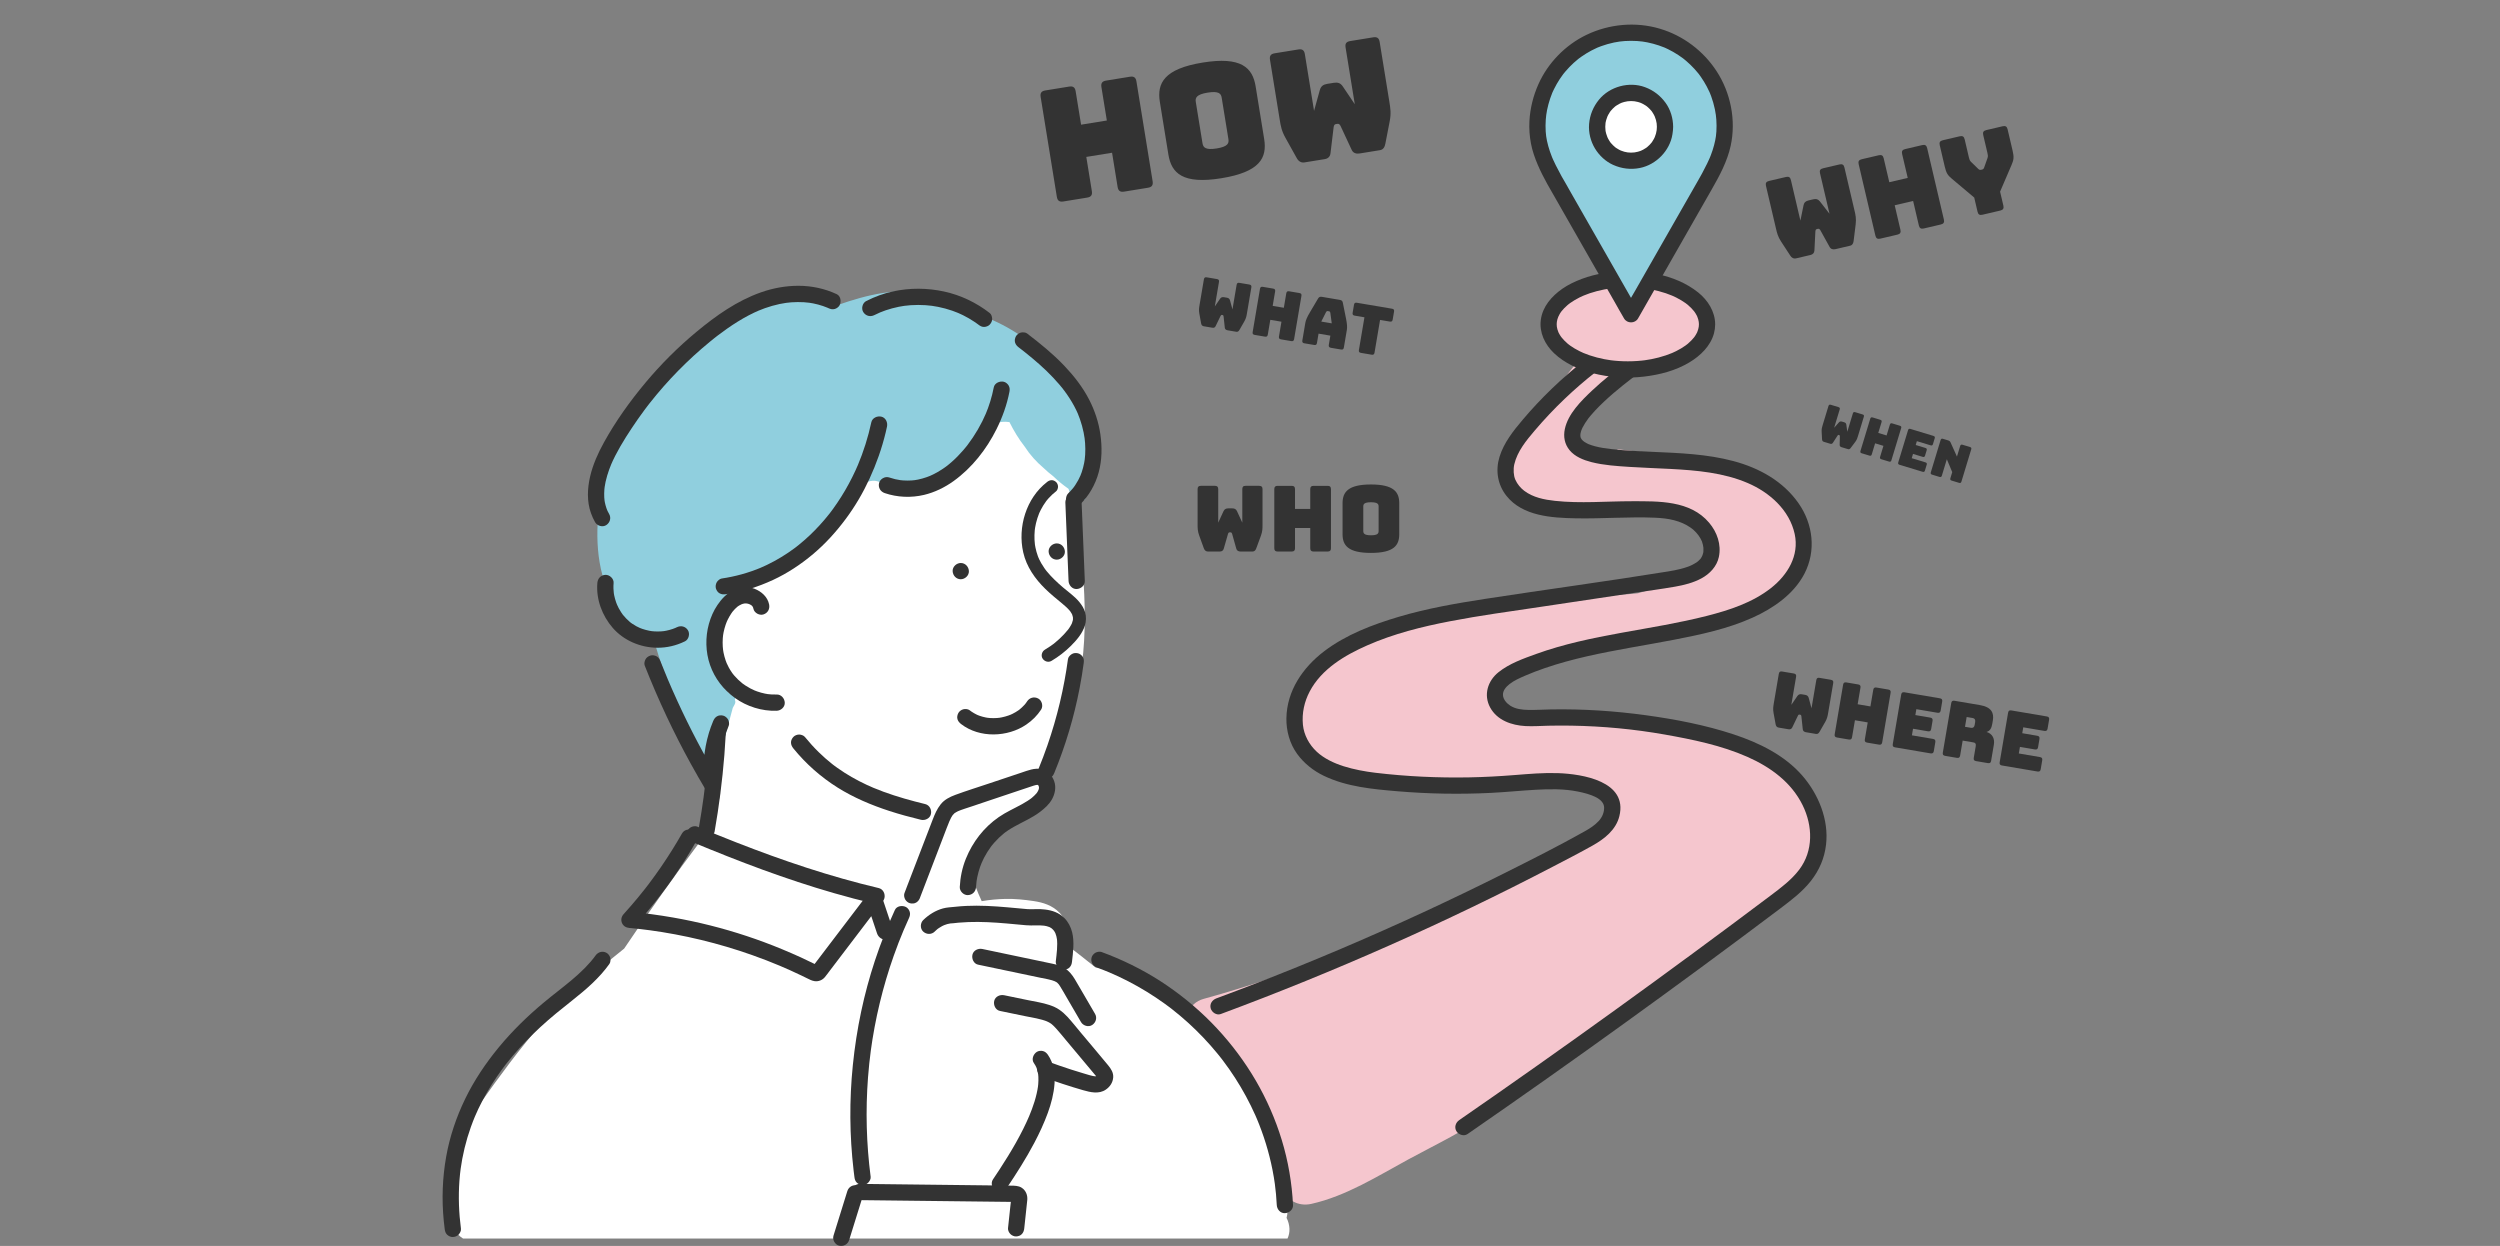 <svg width="305" height="152" viewBox="0 0 305 152" fill="none" xmlns="http://www.w3.org/2000/svg">
<rect x="0" y="0" width="305" height="152" fill="#808080" stroke="none"/>
<g clip-path="url(#clip0_1_3556)">
<path d="M134.286 54.752C134.205 54.674 134.119 54.6 134.028 54.533C132.358 47.841 127.457 41.874 121.142 39.074C120.697 38.877 120.211 38.758 119.728 38.734C117.906 37.296 115.777 36.258 113.469 35.804C109.531 35.03 105.781 35.947 102.105 37.248C101.36 36.853 100.584 36.514 99.762 36.267C97.031 35.445 94.45 36.056 91.929 37.193C88.35 38.807 85.059 41.197 82.313 43.994C79.566 46.79 77.246 50.087 75.642 53.667C73.983 57.368 72.834 61.339 72.879 65.427C72.903 67.55 73.218 69.751 74.016 71.728C74.999 74.16 76.446 76.076 78.538 77.663C78.848 77.899 79.303 78.02 79.76 78.052C81.136 82.803 82.911 87.43 85.021 91.905C85.651 93.242 87.482 93.652 88.737 93.123C89.776 92.684 90.435 91.734 90.538 90.667C90.769 90.257 90.894 89.794 90.844 89.313C90.471 85.668 90.096 82.023 89.724 78.379C89.635 77.511 89.546 76.643 89.456 75.775C89.423 75.452 89.382 75.128 89.356 74.804C89.616 74.685 89.88 74.575 90.141 74.459C90.797 74.168 91.445 73.859 92.085 73.532C97.278 70.883 101.985 67.091 105.692 62.595C106.469 61.654 107.209 60.686 107.911 59.693C108.74 61.015 110.576 61.461 111.927 60.67C115.98 58.301 119.687 55.311 122.836 51.826C122.998 52.065 123.165 52.303 123.334 52.537C124.081 55.269 126.16 57.705 128.723 58.995C129.754 59.825 130.914 60.512 132.247 60.993C132.268 61.001 132.289 61.006 132.31 61.013C132.497 60.645 132.669 60.27 132.827 59.888C132.923 59.643 133.018 59.398 133.114 59.155C133.633 57.738 133.992 56.249 134.291 54.749L134.286 54.752Z" fill="#90CFDE"/>
<path d="M220.836 99.814C219.486 95.772 216.201 92.687 212.332 91.055C210.837 90.425 209.25 90.018 207.635 89.868C207.203 89.601 206.723 89.382 206.199 89.21C205.343 88.93 204.424 88.784 203.515 88.652C202.381 88.292 201.235 87.983 200.08 87.713C199.488 87.745 198.896 87.777 198.302 87.807C197.551 87.846 196.798 87.892 196.046 87.905C195.883 87.908 195.719 87.912 195.557 87.912C195.542 87.912 195.531 87.912 195.522 87.912C195.51 87.912 195.498 87.914 195.489 87.914C194.577 87.946 193.666 87.986 192.753 88.008C191.106 88.049 189.422 88.056 187.802 87.715C187.562 87.664 187.318 87.606 187.074 87.541C186.682 87.627 186.26 87.612 185.874 87.494C184.779 87.159 183.769 86.406 183.452 85.34C183.415 85.287 183.378 85.237 183.342 85.182C182.768 84.272 182.722 83.133 183.635 82.392C183.65 82.38 183.667 82.37 183.682 82.359C183.639 82.305 183.6 82.251 183.556 82.198C184.108 82.05 184.659 81.908 185.212 81.764C185.491 81.581 185.78 81.417 186.066 81.269C186.522 81.033 187.017 81.033 187.464 81.189C189.578 80.66 191.698 80.158 193.826 79.687C196.08 79.346 198.324 78.936 200.533 78.358C200.74 78.303 200.947 78.246 201.154 78.19C201.945 78.04 202.734 77.895 203.527 77.753C204.036 77.924 204.586 77.941 205.123 77.728C207.057 76.96 208.972 76.138 210.848 75.237C211.929 75.684 213.171 75.485 214.098 74.624C216.639 72.267 219.046 69.623 219.428 66.03C219.596 64.449 219.252 62.864 218.559 61.442C217.767 59.818 216.35 58.735 214.691 58.115C214.304 57.971 213.889 57.946 213.481 58.014C212.413 57.322 211.268 56.741 210.128 56.186C209.181 55.726 208.012 55.696 207.11 56.186C206.703 55.974 206.235 55.836 205.726 55.778L197.514 54.828L197.342 54.809C197.329 54.857 197.315 54.908 197.298 54.956C196.965 55.932 195.672 56.51 194.726 56.079C194.202 55.84 193.65 55.703 193.174 55.357C192.286 54.709 191.863 53.72 192.175 52.652C192.489 51.579 193.065 50.554 193.697 49.641C194.925 47.867 196.558 46.389 198.175 44.97C198.102 44.37 197.84 43.797 197.347 43.345C196.227 42.317 194.232 42.092 193.139 43.345C192.227 44.392 191.346 45.468 190.501 46.571C190.238 46.784 189.997 47.042 189.791 47.343C189.517 47.742 189.262 48.155 189.025 48.577C187.683 50.476 186.448 52.451 185.341 54.496C184.614 55.841 183.897 57.146 184.11 58.726C184.357 60.566 185.783 61.627 187.441 62.155C189.815 62.911 192.403 63.212 194.887 63.154C195.399 63.142 195.903 62.993 196.349 62.739C197.47 62.906 198.615 62.922 199.801 62.866C200.697 62.824 201.589 62.788 202.486 62.832C202.859 62.85 203.419 63.025 203.778 62.943C203.807 62.947 203.836 62.951 203.865 62.956C204.081 62.992 204.295 63.03 204.509 63.072C205.366 63.242 206.212 63.468 207.04 63.747C207.442 63.883 207.89 64.008 208.267 64.205L207.959 64.076C208.093 64.134 208.225 64.193 208.357 64.256C208.398 64.274 208.439 64.295 208.48 64.315C208.27 64.569 208.102 64.86 207.982 65.178C208.12 65.346 208.245 65.529 208.35 65.73C208.923 66.832 208.484 68.079 207.626 68.871C207.002 69.446 206.208 69.845 205.37 70.156C205.234 70.238 205 70.408 204.812 70.543C204.657 70.617 204.502 70.691 204.348 70.764C204.186 70.838 204.025 70.912 203.864 70.983C203.804 71.01 203.745 71.035 203.685 71.061C202.417 71.552 201.144 72.001 199.837 72.377C199.812 72.379 199.786 72.382 199.754 72.385C199.587 72.402 199.421 72.422 199.254 72.438C198.252 72.535 197.245 72.574 196.239 72.584C195.603 72.592 194.968 72.592 194.335 72.591C194.135 72.625 193.934 72.66 193.734 72.695C193.671 72.706 193.605 72.732 193.54 72.738C193.532 72.74 193.525 72.742 193.519 72.743C193.51 72.746 193.5 72.748 193.491 72.751C193.29 72.793 193.076 72.808 192.872 72.835C192.108 72.937 191.344 73.034 190.578 73.126C188.876 73.332 187.173 73.523 185.47 73.728C183.165 74.004 180.86 74.308 178.571 74.706C177.838 74.971 177.112 75.253 176.393 75.551C176.131 75.424 175.852 75.338 175.562 75.294C175.442 75.321 175.322 75.345 175.201 75.372C173.788 75.691 172.591 76.004 171.367 76.397C171.072 76.507 170.778 76.618 170.486 76.734C170.413 76.746 170.34 76.758 170.266 76.771C168.76 77.306 167.284 77.934 165.868 78.679C163.189 80.084 160.622 81.926 159.004 84.443C158.912 84.585 158.824 84.73 158.739 84.876C158.723 84.912 158.607 85.133 158.588 85.171C158.446 85.465 158.317 85.763 158.204 86.069C158.104 86.336 158.021 86.607 157.943 86.88C158.028 86.59 157.873 87.235 157.852 87.374C157.798 87.729 157.765 88.088 157.755 88.447C157.753 88.521 157.765 88.824 157.759 88.755C157.765 88.834 157.77 88.912 157.778 88.992C157.808 89.301 157.855 89.609 157.917 89.913C157.948 90.068 157.991 90.219 158.024 90.373C158.028 90.393 158.032 90.409 158.034 90.425C158.061 90.49 158.086 90.554 158.111 90.619C158.464 91.045 158.942 91.366 159.529 91.504C159.742 91.929 160.011 92.347 160.345 92.755C160.454 92.89 160.568 93.015 160.686 93.132C160.97 93.183 161.246 93.293 161.488 93.472C162.002 93.85 162.409 94.128 162.854 94.375C163.771 94.624 164.759 94.633 165.735 94.485C165.867 94.552 166.002 94.616 166.135 94.676C167.284 95.197 168.463 95.546 169.662 95.801C169.78 95.797 169.942 95.791 169.948 95.791C172.665 95.655 175.36 95.24 178.078 95.088C180.081 94.975 182.095 95.021 184.097 95.126C186.292 95.241 188.496 95.427 190.664 95.804C192.179 96.068 194.304 96.346 195.481 97.469C196.259 98.21 196.608 99.285 195.906 100.241C195.561 100.71 194.915 101.031 194.286 101.058C194.218 101.122 194.154 101.182 194.115 101.224C193.824 101.536 193.512 101.83 193.188 102.106C193.153 102.136 193.1 102.191 193.048 102.245C192.868 102.406 192.61 102.538 192.42 102.665C190.869 103.698 189.171 104.498 187.509 105.33C185.664 106.255 183.815 107.168 181.959 108.068C178.32 109.832 174.654 111.541 170.95 113.165C170.043 113.561 169.134 113.953 168.223 114.34C168.193 114.353 168.166 114.364 168.143 114.374C168.11 114.388 168.07 114.405 168.022 114.425C167.793 114.52 167.566 114.615 167.337 114.71C166.804 114.931 166.27 115.15 165.736 115.367C163.828 116.142 161.908 116.889 159.976 117.604C155.649 119.206 151.263 120.642 146.815 121.871C145.918 122.12 145.243 122.749 144.887 123.594C144.491 124.534 144.64 125.335 145.037 126.242C147.024 130.783 149.368 135.164 152.056 139.33C153.183 141.075 154.333 143.005 156.073 144.154L156.265 144.548C156.282 144.631 156.303 144.715 156.33 144.795C156.846 146.388 158.361 147.238 159.99 146.872C164.231 145.919 168.055 143.496 171.831 141.441C175.248 139.582 178.903 137.898 182.002 135.521C182.891 134.839 183.736 134.108 184.495 133.302C189.314 130.63 193.964 127.647 198.502 124.518C198.535 124.471 198.568 124.423 198.601 124.375C198.758 124.141 198.866 123.882 198.934 123.611C203.981 119.875 209.029 116.139 214.076 112.402C214.585 112.025 215.108 111.655 215.622 111.27C215.921 111.209 216.219 111.104 216.507 110.948C220.426 108.822 222.238 104.015 220.834 99.808L220.836 99.814Z" fill="#F5C6CE"/>
<path d="M56.493 151.102H157.076C157.244 150.74 157.332 150.336 157.313 149.901C157.293 149.445 157.168 148.99 156.961 148.579C157.039 148.316 157.076 148.042 157.064 147.767C157.038 147.173 156.864 146.642 156.581 146.195C156.581 145.935 156.556 145.665 156.51 145.381C156.226 143.657 155.837 141.955 155.35 140.282C155.127 139.136 154.713 138.008 154.261 136.933C154.415 136.244 154.328 135.501 153.938 134.826C151.636 130.832 149.244 126.732 145.85 123.549C142.525 120.43 138.264 118.19 133.653 118.03C132.615 117.192 131.566 116.367 130.506 115.555C130.496 115.45 130.486 115.346 130.476 115.24C130.347 113.843 130.279 112.389 129.228 111.324C128.361 110.448 127.264 110.099 126.081 109.926C124.948 109.759 123.814 109.643 122.668 109.667C121.7 109.688 120.728 109.779 119.768 109.942C119.67 109.73 119.486 109.339 119.732 109.854C119.224 108.787 118.817 107.651 118.452 106.506C118.469 106.461 118.487 106.416 118.504 106.372C118.62 106.08 118.584 106.075 118.535 106.214C118.702 105.649 119.132 105.029 119.395 104.541C119.724 103.932 120.081 103.336 120.461 102.756C120.516 102.672 120.573 102.589 120.629 102.505C120.793 102.405 120.954 102.29 121.109 102.16L123.805 99.902C124.613 99.227 125.475 98.582 126.16 97.776C127.143 96.624 127.807 95.3 127.856 93.761C127.869 93.362 127.832 92.958 127.751 92.561C128.254 91.855 128.71 91.127 129.11 90.384C132.739 83.659 132.637 75.721 131.997 68.315C131.745 65.396 131.36 62.419 130.364 59.648C130.342 59.63 130.32 59.611 130.298 59.592C129.665 59.15 129.067 58.651 128.505 58.111C128.088 57.794 127.689 57.452 127.311 57.089C126.437 56.345 125.658 55.492 125.024 54.502C124.298 53.582 123.683 52.558 123.153 51.498C121.929 51.308 120.745 51.733 119.867 52.615C119.214 53.271 118.815 54.099 118.332 54.873C118.235 55.028 118.135 55.18 118.03 55.329C117.983 55.397 117.934 55.463 117.885 55.53C117.865 55.554 117.837 55.588 117.799 55.636C117.557 55.907 117.32 56.181 117.061 56.436C116.931 56.563 116.799 56.687 116.663 56.807C116.618 56.848 116.239 57.159 116.269 57.143C115.965 57.37 115.647 57.581 115.322 57.776C115.01 57.964 114.689 58.139 114.361 58.297C114.239 58.357 114.115 58.413 113.992 58.469C114.018 58.452 113.562 58.629 113.504 58.65C113.131 58.78 112.751 58.891 112.367 58.985C112.219 59.02 112.07 59.053 111.922 59.084C111.855 59.097 111.35 59.18 111.412 59.178C110.683 59.264 109.943 59.274 109.213 59.216C109.169 59.212 108.885 59.178 108.852 59.178C108.675 59.149 108.497 59.117 108.323 59.078C107.906 58.989 107.499 58.87 107.096 58.732C106.301 58.461 105.153 58.899 104.782 59.673C104.436 60.391 104.045 61.084 103.605 61.749C103.402 62.054 103.188 62.35 102.973 62.647C102.945 62.685 102.926 62.711 102.913 62.729C102.899 62.746 102.877 62.771 102.844 62.812C102.708 62.978 102.575 63.145 102.436 63.309C101.416 64.516 100.287 65.626 99.13 66.701C98.408 67.373 97.671 68.032 96.939 68.696C94.263 69.377 91.672 70.449 89.844 72.595C88.482 74.194 87.621 76.011 87.484 78.127C87.412 79.215 87.678 80.281 88.141 81.257C88.175 81.328 88.21 81.397 88.247 81.464C88.146 81.783 88.056 82.104 87.969 82.428C87.953 82.632 87.939 82.835 87.925 83.039C88.219 83.579 88.557 84.094 88.945 84.578C89.283 84.443 89.804 84.785 89.681 85.273C89.672 85.311 89.662 85.348 89.652 85.385C89.761 85.561 89.712 85.796 89.615 85.963C89.539 86.097 89.466 86.231 89.397 86.368C88.995 87.884 88.565 89.397 88.203 90.923C88.017 92.227 87.838 93.531 87.715 94.843C87.701 94.991 87.638 95.101 87.552 95.175C87.641 95.74 87.742 96.304 87.853 96.863C87.833 96.981 87.813 97.1 87.794 97.217C87.623 97.951 87.451 98.685 87.279 99.418C86.829 100.292 86.373 101.163 85.914 102.033C85.825 102.132 85.74 102.236 85.657 102.344C82.367 106.719 79.196 111.18 76.148 115.727C74.421 117.123 72.681 118.502 71.01 119.965C68.483 122.177 66.2 124.636 64.091 127.247C61.492 130.463 59.118 133.846 56.761 137.24C56.372 137.8 56.273 138.48 56.386 139.133C55.968 139.504 55.637 139.998 55.424 140.574C54.801 142.252 54.448 144.035 54.341 145.821C54.279 146.859 54.52 147.862 55.017 148.695C55.059 149.673 55.66 150.586 56.494 151.102H56.493Z" fill="white"/>
<path d="M127.73 58.815C125.193 60.779 124.132 64.322 124.837 67.402C125.235 69.143 126.27 70.617 127.533 71.849C128.186 72.486 128.894 73.06 129.596 73.64C129.912 73.902 130.224 74.174 130.491 74.487C130.499 74.496 130.581 74.606 130.588 74.603L130.526 74.522C130.546 74.549 130.565 74.576 130.584 74.603C130.641 74.683 130.694 74.768 130.741 74.854C130.765 74.896 130.786 74.941 130.809 74.985C130.891 75.138 130.751 74.81 130.805 74.976C130.84 75.085 130.871 75.194 130.897 75.306C130.938 75.478 130.891 75.108 130.897 75.298C130.9 75.372 130.905 75.444 130.903 75.518C130.903 75.555 130.897 75.59 130.896 75.626C130.887 75.715 130.889 75.699 130.904 75.577C130.897 75.613 130.891 75.649 130.883 75.684C130.855 75.81 130.814 75.93 130.772 76.052C130.71 76.23 130.852 75.897 130.764 76.066C130.729 76.132 130.698 76.2 130.662 76.266C130.598 76.382 130.528 76.495 130.454 76.604C130.423 76.652 130.39 76.698 130.356 76.745C130.334 76.775 130.312 76.805 130.289 76.836C130.355 76.75 130.363 76.742 130.309 76.809C130.142 77.014 129.97 77.213 129.789 77.406C129.44 77.777 129.066 78.125 128.669 78.446C128.626 78.48 128.583 78.521 128.536 78.552C128.718 78.434 128.507 78.573 128.471 78.599C128.365 78.679 128.258 78.755 128.148 78.831C127.93 78.981 127.708 79.123 127.48 79.258C127.123 79.469 126.962 79.981 127.196 80.343C127.427 80.703 127.9 80.855 128.282 80.627C129.133 80.122 129.931 79.51 130.634 78.812C131.347 78.105 132.048 77.292 132.355 76.319C132.519 75.799 132.536 75.218 132.381 74.694C132.237 74.208 131.968 73.791 131.644 73.405C131.088 72.739 130.35 72.233 129.693 71.671C128.984 71.065 128.299 70.428 127.709 69.705C127.673 69.661 127.639 69.618 127.605 69.575C127.49 69.431 127.68 69.678 127.61 69.582C127.55 69.5 127.488 69.418 127.43 69.335C127.291 69.138 127.16 68.934 127.04 68.725C126.947 68.565 126.861 68.403 126.782 68.235C126.754 68.175 126.641 67.884 126.733 68.136C126.696 68.038 126.654 67.941 126.618 67.842C126.495 67.504 126.397 67.157 126.326 66.804C126.307 66.716 126.292 66.627 126.277 66.539C126.269 66.494 126.264 66.45 126.256 66.405C126.229 66.239 126.28 66.605 126.26 66.437C126.237 66.242 126.219 66.048 126.211 65.853C126.194 65.477 126.203 65.099 126.237 64.725C126.245 64.635 126.26 64.545 126.268 64.455C126.247 64.73 126.268 64.458 126.278 64.397C126.31 64.204 126.348 64.011 126.393 63.821C126.491 63.409 126.623 63.009 126.779 62.616C126.842 62.462 126.701 62.792 126.77 62.64C126.795 62.584 126.819 62.53 126.844 62.475C126.889 62.38 126.934 62.284 126.983 62.191C127.073 62.017 127.168 61.847 127.27 61.68C127.38 61.502 127.498 61.327 127.622 61.158C127.648 61.122 127.677 61.087 127.703 61.05C127.558 61.255 127.683 61.077 127.718 61.034C127.784 60.953 127.853 60.872 127.923 60.794C128.205 60.48 128.514 60.193 128.848 59.935C128.997 59.82 129.08 59.552 129.08 59.375C129.08 59.18 128.994 58.948 128.848 58.814C128.697 58.675 128.499 58.572 128.287 58.581C128.062 58.592 127.902 58.678 127.726 58.814L127.73 58.815Z" fill="#333333"/>
<path d="M121.239 47.265C121.019 48.407 120.674 49.519 120.223 50.59C120.256 50.511 120.289 50.433 120.324 50.353C119.727 51.757 118.955 53.084 118.032 54.298C118.009 54.328 117.986 54.358 117.963 54.388C118.138 54.158 118.049 54.276 118.007 54.331C117.959 54.392 117.91 54.453 117.861 54.514C117.746 54.656 117.629 54.797 117.51 54.934C117.286 55.192 117.055 55.444 116.814 55.688C116.567 55.937 116.311 56.179 116.046 56.411C115.913 56.526 115.779 56.639 115.641 56.749C115.613 56.772 115.585 56.793 115.559 56.815C115.41 56.934 115.719 56.694 115.615 56.773C115.538 56.831 115.461 56.889 115.383 56.946C114.747 57.409 114.065 57.805 113.34 58.114C113.419 58.08 113.497 58.047 113.577 58.013C112.893 58.3 112.18 58.505 111.445 58.604C111.532 58.592 111.621 58.58 111.708 58.568C111.039 58.654 110.365 58.651 109.694 58.564C109.782 58.576 109.87 58.588 109.957 58.6C109.45 58.53 108.951 58.411 108.466 58.246C107.974 58.078 107.36 58.437 107.245 58.938C107.12 59.488 107.412 59.979 107.938 60.159C109.473 60.681 111.152 60.751 112.728 60.378C114.024 60.071 115.261 59.466 116.339 58.69C118.574 57.081 120.343 54.826 121.568 52.371C122.291 50.922 122.845 49.384 123.152 47.794C123.204 47.528 123.192 47.269 123.052 47.03C122.931 46.824 122.696 46.628 122.459 46.574C121.97 46.463 121.344 46.722 121.239 47.266V47.265Z" fill="#333333"/>
<path d="M106.3 51.522C105.913 53.329 105.354 55.097 104.636 56.799L104.737 56.563C104.262 57.684 103.719 58.776 103.104 59.827C102.8 60.346 102.48 60.857 102.141 61.356C101.973 61.605 101.8 61.851 101.624 62.094C101.538 62.212 101.451 62.329 101.364 62.446C101.323 62.501 101.28 62.555 101.238 62.611C101.131 62.751 101.372 62.439 101.295 62.538C101.262 62.581 101.229 62.623 101.196 62.665C100.458 63.602 99.655 64.488 98.788 65.308C98.356 65.715 97.909 66.106 97.448 66.479C97.341 66.565 97.234 66.648 97.127 66.734C97.404 66.513 97.172 66.7 97.111 66.746C97.045 66.796 96.977 66.847 96.91 66.897C96.672 67.073 96.43 67.245 96.184 67.411C95.07 68.165 93.886 68.811 92.647 69.333L92.883 69.233C91.331 69.885 89.703 70.337 88.037 70.58C87.808 70.613 87.555 70.846 87.444 71.036C87.32 71.249 87.267 71.562 87.344 71.8C87.422 72.04 87.57 72.272 87.8 72.392C88.051 72.526 88.285 72.534 88.564 72.493C90.555 72.202 92.477 71.603 94.301 70.757C96.073 69.935 97.71 68.85 99.203 67.592C100.704 66.33 102.019 64.873 103.188 63.3C104.327 61.766 105.298 60.11 106.094 58.375C106.924 56.568 107.591 54.687 108.055 52.753C108.11 52.519 108.163 52.285 108.213 52.051C108.322 51.544 108.064 50.955 107.521 50.83C107.022 50.717 106.416 50.981 106.3 51.523V51.522Z" fill="#333333"/>
<path d="M120.752 38.193C119.103 36.915 117.206 36.004 115.161 35.562C113.116 35.12 110.996 35.109 108.949 35.551C107.814 35.795 106.714 36.2 105.68 36.726C105.217 36.961 105.045 37.65 105.324 38.082C105.63 38.556 106.185 38.69 106.681 38.438C106.951 38.3 107.226 38.173 107.505 38.054L107.268 38.155C108.293 37.728 109.369 37.44 110.469 37.289L110.206 37.325C111.408 37.163 112.628 37.165 113.83 37.323L113.566 37.288C114.751 37.449 115.911 37.761 117.013 38.226C116.933 38.193 116.855 38.16 116.776 38.126C117.262 38.334 117.737 38.569 118.195 38.834C118.42 38.965 118.64 39.103 118.857 39.248C118.97 39.324 119.079 39.4 119.189 39.478C119.243 39.518 119.298 39.558 119.352 39.597C119.41 39.64 119.612 39.798 119.352 39.596C119.57 39.765 119.766 39.887 120.053 39.887C120.296 39.887 120.587 39.778 120.754 39.596C120.927 39.407 121.056 39.158 121.044 38.895C121.034 38.652 120.956 38.351 120.754 38.195L120.752 38.193Z" fill="#333333"/>
<path d="M102.072 35.884C100.614 35.206 99.038 34.87 97.428 34.866C95.878 34.862 94.315 35.147 92.854 35.66C89.908 36.695 87.345 38.513 84.961 40.492C82.716 42.356 80.639 44.427 78.767 46.665C76.868 48.935 75.119 51.374 73.685 53.968C72.96 55.279 72.33 56.682 71.991 58.146C71.657 59.599 71.585 61.178 72.097 62.6C72.234 62.982 72.401 63.358 72.603 63.709C72.861 64.159 73.513 64.353 73.96 64.065C74.415 63.772 74.592 63.19 74.316 62.709C74.2 62.506 74.096 62.297 74.005 62.083L74.106 62.32C73.919 61.865 73.795 61.392 73.729 60.907C73.741 60.994 73.753 61.083 73.764 61.17C73.683 60.537 73.698 59.899 73.782 59.269L73.746 59.532C73.889 58.502 74.205 57.507 74.607 56.551L74.506 56.787C75.189 55.181 76.114 53.682 77.076 52.228C77.565 51.487 78.075 50.76 78.604 50.048C78.729 49.881 78.853 49.715 78.98 49.549C79.019 49.496 79.235 49.225 79.031 49.481C79.113 49.377 79.194 49.272 79.276 49.169C79.544 48.828 79.818 48.489 80.096 48.156C81.22 46.806 82.418 45.516 83.682 44.296C84.308 43.691 84.949 43.106 85.606 42.536C85.934 42.252 86.267 41.972 86.603 41.697C86.771 41.559 86.941 41.423 87.11 41.287C87.193 41.221 87.276 41.155 87.36 41.09C87.406 41.054 87.451 41.018 87.497 40.983C87.528 40.959 87.558 40.935 87.588 40.911C87.464 41.007 87.443 41.024 87.526 40.96C89.126 39.741 90.816 38.631 92.674 37.84C92.595 37.873 92.517 37.906 92.438 37.941C93.591 37.454 94.791 37.1 96.032 36.928L95.769 36.964C96.792 36.826 97.828 36.812 98.851 36.947L98.588 36.911C99.416 37.025 100.225 37.236 100.996 37.559C100.917 37.526 100.839 37.493 100.759 37.458C100.865 37.503 100.968 37.55 101.073 37.597C101.32 37.712 101.565 37.772 101.837 37.697C102.067 37.634 102.316 37.457 102.429 37.241C102.661 36.803 102.576 36.119 102.074 35.885L102.072 35.884Z" fill="#333333"/>
<path d="M72.877 71.123C72.711 73.113 73.459 75.113 74.758 76.606C76.103 78.148 78.123 78.999 80.156 79.025C81.343 79.04 82.507 78.763 83.568 78.24C84.035 78.01 84.2 77.312 83.924 76.883C83.616 76.406 83.066 76.282 82.567 76.528C82.459 76.582 82.349 76.632 82.237 76.68C82.316 76.647 82.394 76.614 82.473 76.579C81.961 76.793 81.426 76.939 80.876 77.017L81.139 76.981C80.553 77.059 79.963 77.061 79.377 76.987C79.465 76.998 79.553 77.01 79.641 77.022C79.056 76.944 78.486 76.791 77.941 76.563C78.021 76.597 78.099 76.629 78.178 76.664C77.804 76.504 77.445 76.311 77.111 76.08C77.07 76.052 77.029 76.023 76.988 75.994C76.958 75.971 76.804 75.855 76.948 75.966C77.086 76.073 76.962 75.975 76.931 75.95C76.893 75.918 76.854 75.887 76.816 75.853C76.664 75.724 76.519 75.587 76.38 75.444C76.246 75.306 76.121 75.162 76 75.013C75.868 74.847 76.094 75.14 76.032 75.056C76.007 75.023 75.982 74.99 75.958 74.956C75.9 74.875 75.843 74.793 75.787 74.709C75.566 74.374 75.379 74.02 75.221 73.651L75.322 73.888C75.096 73.348 74.938 72.785 74.858 72.206C74.87 72.293 74.881 72.382 74.893 72.469C74.835 72.022 74.823 71.573 74.86 71.123C74.904 70.605 74.374 70.109 73.868 70.132C73.295 70.157 72.923 70.568 72.877 71.123Z" fill="#333333"/>
<path d="M78.656 81.201C79.478 83.285 80.363 85.343 81.315 87.37C82.239 89.338 83.227 91.276 84.276 93.181C84.865 94.252 85.474 95.311 86.1 96.361C86.354 96.786 86.886 96.957 87.34 96.766C87.53 96.686 87.715 96.548 87.814 96.361C87.948 96.108 87.953 95.877 87.915 95.596C87.912 95.577 87.909 95.557 87.907 95.537C87.919 95.624 87.931 95.713 87.943 95.8C87.773 94.527 87.776 93.238 87.943 91.964L87.907 92.227C88.079 90.954 88.415 89.71 88.911 88.524C89.003 88.304 88.925 87.955 88.81 87.76C88.69 87.553 88.454 87.358 88.218 87.303C87.964 87.245 87.678 87.258 87.453 87.404C87.221 87.553 87.103 87.744 86.997 87.996C86.184 89.94 85.791 92.075 85.833 94.181C85.847 94.832 85.914 95.476 86.001 96.121C86.606 95.866 87.21 95.612 87.814 95.357C85.911 92.175 84.182 88.89 82.637 85.52C82.206 84.579 81.788 83.631 81.385 82.676C81.418 82.756 81.451 82.834 81.486 82.913C81.172 82.169 80.867 81.421 80.569 80.67C80.471 80.421 80.352 80.218 80.113 80.077C79.9 79.953 79.587 79.9 79.349 79.977C79.109 80.055 78.876 80.203 78.756 80.433C78.64 80.654 78.56 80.954 78.656 81.197V81.201Z" fill="#333333"/>
<path d="M93.832 73.74C93.645 72.81 92.89 72.155 92.041 71.826C91.181 71.492 90.245 71.626 89.433 72.021C88.641 72.407 88.015 73.092 87.529 73.81C87.055 74.508 86.705 75.312 86.483 76.125C86.038 77.745 86.073 79.539 86.626 81.13C87.198 82.773 88.257 84.135 89.663 85.15C91.116 86.2 92.957 86.773 94.75 86.714C95.269 86.697 95.767 86.27 95.742 85.722C95.718 85.2 95.305 84.712 94.75 84.731C94.352 84.744 93.955 84.724 93.561 84.671L93.825 84.707C93.167 84.616 92.527 84.436 91.916 84.18C91.996 84.213 92.074 84.246 92.153 84.28C91.726 84.098 91.316 83.878 90.928 83.623C90.839 83.564 90.75 83.503 90.663 83.439C90.616 83.405 90.57 83.369 90.522 83.336C90.772 83.508 90.624 83.415 90.566 83.369C90.385 83.225 90.21 83.072 90.044 82.91C89.882 82.756 89.729 82.593 89.584 82.424C89.514 82.342 89.449 82.256 89.379 82.175C89.592 82.421 89.429 82.24 89.384 82.178C89.355 82.138 89.326 82.097 89.298 82.056C89.024 81.665 88.794 81.245 88.606 80.806C88.639 80.885 88.672 80.963 88.707 81.043C88.45 80.43 88.278 79.789 88.19 79.132C88.202 79.219 88.214 79.308 88.226 79.395C88.14 78.72 88.141 78.038 88.231 77.362C88.219 77.449 88.207 77.538 88.195 77.625C88.285 76.985 88.452 76.361 88.699 75.765C88.666 75.844 88.633 75.922 88.599 76.002C88.713 75.729 88.844 75.464 88.993 75.206C89.065 75.079 89.143 74.955 89.225 74.833C89.268 74.77 89.313 74.706 89.358 74.644C89.365 74.632 89.406 74.563 89.418 74.562C89.396 74.563 89.256 74.768 89.375 74.621C89.557 74.397 89.76 74.187 89.983 74.003C90.144 73.869 89.814 74.124 89.983 74.003C90.044 73.959 90.107 73.917 90.171 73.877C90.299 73.798 90.433 73.731 90.57 73.671C90.491 73.704 90.413 73.737 90.333 73.772C90.528 73.691 90.729 73.631 90.938 73.6L90.675 73.635C90.861 73.612 91.046 73.612 91.234 73.634C91.147 73.622 91.058 73.61 90.971 73.598C91.172 73.626 91.366 73.678 91.554 73.754C91.475 73.721 91.397 73.688 91.317 73.654C91.422 73.699 91.524 73.75 91.62 73.811C91.668 73.841 91.713 73.876 91.759 73.906C91.495 73.732 91.637 73.812 91.702 73.872C91.738 73.905 91.772 73.939 91.804 73.975C91.963 74.148 91.692 73.802 91.778 73.935C91.838 74.028 91.892 74.121 91.936 74.224C91.903 74.144 91.87 74.066 91.836 73.987C91.871 74.079 91.899 74.171 91.919 74.269C92.022 74.778 92.654 75.119 93.139 74.961C93.68 74.787 93.942 74.287 93.832 73.741V73.74Z" fill="#333333"/>
<path d="M124.294 42.389C124.368 42.446 124.442 42.503 124.516 42.56C124.68 42.687 124.33 42.414 124.494 42.543C124.523 42.565 124.554 42.589 124.583 42.611C124.745 42.738 124.908 42.865 125.069 42.993C125.363 43.227 125.655 43.464 125.943 43.705C126.541 44.205 127.124 44.72 127.684 45.262C128.234 45.794 128.761 46.349 129.257 46.932C129.371 47.067 129.483 47.203 129.594 47.34C129.653 47.413 129.708 47.488 129.768 47.56C129.555 47.303 129.803 47.609 129.848 47.669C130.076 47.975 130.293 48.288 130.499 48.609C130.905 49.241 131.261 49.902 131.555 50.594C131.522 50.514 131.489 50.437 131.455 50.357C131.891 51.395 132.194 52.488 132.345 53.604C132.333 53.517 132.321 53.428 132.309 53.341C132.433 54.286 132.448 55.245 132.324 56.191C132.336 56.104 132.348 56.015 132.359 55.928C132.256 56.692 132.062 57.442 131.763 58.153C131.796 58.074 131.829 57.996 131.864 57.916C131.673 58.362 131.444 58.79 131.175 59.192C131.106 59.294 131.034 59.393 130.962 59.491C130.863 59.626 131.132 59.277 130.975 59.472C130.937 59.521 130.897 59.569 130.857 59.617C130.695 59.808 130.523 59.992 130.342 60.166C129.969 60.527 129.951 61.211 130.342 61.569C130.742 61.938 131.345 61.955 131.745 61.569C132.857 60.493 133.642 59.105 134.044 57.614C134.451 56.099 134.465 54.531 134.246 52.987C134.039 51.52 133.561 50.093 132.887 48.775C132.1 47.237 131.008 45.844 129.819 44.597C128.44 43.151 126.884 41.891 125.298 40.679C125.108 40.533 124.752 40.519 124.534 40.578C124.304 40.642 124.055 40.819 123.941 41.034C123.82 41.264 123.759 41.543 123.841 41.798C123.925 42.06 124.08 42.225 124.297 42.391L124.294 42.389Z" fill="#333333"/>
<path d="M129.974 61.309C130.075 63.793 130.177 66.276 130.277 68.76C130.306 69.463 130.334 70.166 130.363 70.87C130.384 71.386 130.805 71.886 131.355 71.861C131.875 71.837 132.369 71.425 132.347 70.87C132.246 68.386 132.144 65.903 132.044 63.419C132.015 62.715 131.987 62.012 131.958 61.309C131.937 60.792 131.516 60.292 130.966 60.317C130.446 60.341 129.952 60.754 129.974 61.309Z" fill="#333333"/>
<path d="M130.295 80.394C129.813 83.971 128.974 87.498 127.793 90.909C127.461 91.868 127.1 92.819 126.716 93.76C126.624 93.982 126.701 94.327 126.816 94.524C126.936 94.73 127.172 94.926 127.409 94.98C127.662 95.038 127.947 95.025 128.173 94.88C128.404 94.73 128.525 94.54 128.629 94.288C129.999 90.948 131.036 87.475 131.718 83.931C131.91 82.933 132.074 81.929 132.209 80.923C132.246 80.647 132.256 80.412 132.108 80.159C131.988 79.953 131.752 79.757 131.516 79.703C131.262 79.645 130.978 79.658 130.751 79.804C130.552 79.933 130.33 80.149 130.295 80.396V80.394Z" fill="#333333"/>
<path d="M112.246 109.503C113.19 107.02 114.141 104.538 115.099 102.06C115.356 101.392 115.604 100.718 115.88 100.057C115.847 100.136 115.814 100.214 115.78 100.293C115.855 100.115 115.936 99.938 116.03 99.767C116.076 99.683 116.125 99.601 116.178 99.52C116.201 99.483 116.227 99.449 116.252 99.413C116.359 99.253 116.094 99.59 116.224 99.45C116.283 99.386 116.339 99.32 116.402 99.261C116.425 99.24 116.494 99.162 116.523 99.155C116.484 99.184 116.447 99.213 116.409 99.242C116.438 99.22 116.469 99.199 116.499 99.179C116.668 99.065 116.851 98.975 117.037 98.895C116.958 98.928 116.88 98.961 116.8 98.995C117.386 98.748 118.003 98.568 118.606 98.365C119.261 98.144 119.916 97.923 120.572 97.702C121.862 97.269 123.153 96.836 124.444 96.404C124.809 96.282 125.172 96.161 125.537 96.039C125.896 95.919 126.255 95.781 126.632 95.73C126.545 95.742 126.456 95.754 126.369 95.766C126.491 95.754 126.61 95.751 126.731 95.766L126.468 95.73C126.558 95.744 126.644 95.766 126.729 95.797C126.649 95.764 126.571 95.731 126.492 95.697C126.56 95.726 126.619 95.762 126.683 95.799C126.812 95.875 126.533 95.652 126.601 95.737C126.62 95.762 126.653 95.791 126.677 95.812C126.779 95.906 126.595 95.711 126.606 95.711C126.618 95.711 126.659 95.788 126.668 95.803C126.712 95.871 126.746 95.944 126.779 96.019C126.746 95.94 126.713 95.862 126.679 95.783C126.727 95.91 126.762 96.038 126.78 96.173L126.745 95.91C126.759 96.044 126.759 96.177 126.742 96.312C126.754 96.224 126.766 96.136 126.778 96.049C126.753 96.206 126.709 96.356 126.651 96.505C126.684 96.425 126.717 96.347 126.751 96.268C126.702 96.382 126.647 96.491 126.582 96.597C126.545 96.658 126.504 96.716 126.463 96.774C126.445 96.801 126.382 96.88 126.476 96.76C126.583 96.62 126.47 96.764 126.452 96.785C126.282 96.984 126.09 97.164 125.889 97.332C125.84 97.373 125.789 97.413 125.738 97.454C125.975 97.255 125.775 97.423 125.719 97.464C125.606 97.545 125.492 97.623 125.376 97.698C125.151 97.844 124.92 97.98 124.686 98.109C123.74 98.634 122.742 99.068 121.849 99.687C120.028 100.948 118.669 102.71 117.839 104.757C117.393 105.854 117.151 107.03 117.093 108.212C117.066 108.731 117.567 109.228 118.084 109.204C118.644 109.179 119.049 108.768 119.076 108.212C119.089 107.945 119.113 107.678 119.149 107.412L119.113 107.676C119.231 106.812 119.464 105.97 119.8 105.166L119.699 105.403C119.915 104.894 120.169 104.402 120.462 103.934C120.604 103.707 120.756 103.486 120.914 103.271C120.958 103.211 121.118 103.022 120.912 103.271C120.954 103.219 120.995 103.165 121.037 103.113C121.122 103.009 121.208 102.907 121.297 102.807C121.662 102.393 122.061 102.009 122.489 101.662C122.55 101.611 122.743 101.475 122.485 101.662C122.54 101.622 122.592 101.581 122.645 101.541C122.754 101.462 122.864 101.385 122.975 101.311C123.222 101.146 123.477 100.994 123.736 100.849C124.788 100.26 125.91 99.791 126.874 99.059C127.446 98.625 127.994 98.14 128.347 97.504C128.708 96.855 128.866 96.059 128.622 95.34C128.376 94.614 127.811 93.965 127.026 93.822C126.191 93.67 125.416 93.994 124.638 94.253C123.284 94.705 121.931 95.159 120.578 95.612C119.24 96.062 117.887 96.482 116.562 96.97C115.881 97.221 115.22 97.549 114.76 98.131C114.31 98.699 114.043 99.334 113.783 100.007C112.751 102.668 111.728 105.33 110.711 107.998C110.587 108.325 110.462 108.653 110.338 108.979C110.252 109.206 110.32 109.541 110.439 109.743C110.559 109.949 110.794 110.145 111.031 110.199C111.285 110.257 111.569 110.244 111.795 110.099C112.024 109.952 112.155 109.76 112.252 109.507L112.246 109.503Z" fill="#333333"/>
<path d="M114.032 113.649C114.136 113.547 114.245 113.448 114.358 113.354C114.386 113.33 114.415 113.307 114.444 113.285C114.316 113.383 114.292 113.401 114.376 113.34C114.435 113.298 114.495 113.255 114.555 113.215C114.799 113.052 115.057 112.915 115.325 112.801C115.246 112.834 115.168 112.867 115.088 112.902C115.404 112.772 115.731 112.681 116.068 112.635C115.981 112.646 115.892 112.658 115.805 112.67C115.968 112.65 116.13 112.65 116.293 112.635C116.51 112.615 116.725 112.586 116.944 112.566C117.34 112.53 117.738 112.506 118.138 112.492C118.923 112.463 119.71 112.473 120.496 112.506C122.059 112.574 123.615 112.739 125.173 112.879C125.948 112.948 126.725 112.846 127.5 112.941L127.237 112.906C127.537 112.947 127.829 113.014 128.111 113.128C128.032 113.095 127.954 113.062 127.874 113.027C128.038 113.097 128.185 113.182 128.332 113.282C128.428 113.348 128.137 113.121 128.255 113.223C128.283 113.247 128.311 113.269 128.338 113.294C128.397 113.346 128.452 113.401 128.506 113.458C128.53 113.483 128.553 113.511 128.575 113.536C128.688 113.662 128.509 113.471 128.51 113.449C128.508 113.479 128.608 113.588 128.627 113.617C128.706 113.742 128.774 113.876 128.832 114.012C128.799 113.933 128.766 113.855 128.731 113.775C128.852 114.069 128.926 114.376 128.969 114.69C128.957 114.603 128.945 114.514 128.934 114.427C129.057 115.39 128.91 116.357 128.804 117.314C128.777 117.551 128.934 117.855 129.095 118.015C129.267 118.187 129.548 118.317 129.796 118.306C130.052 118.294 130.318 118.211 130.497 118.015C130.686 117.81 130.757 117.589 130.787 117.314C130.918 116.13 131.086 114.934 130.806 113.754C130.649 113.095 130.317 112.46 129.833 111.981C129.191 111.347 128.378 111.068 127.5 110.961C127.147 110.917 126.791 110.908 126.434 110.912C126.077 110.915 125.715 110.946 125.359 110.915C124.535 110.842 123.712 110.761 122.888 110.69C121.233 110.546 119.572 110.444 117.912 110.521C117.437 110.542 116.961 110.579 116.489 110.632C116.005 110.686 115.519 110.696 115.046 110.826C114.135 111.076 113.304 111.595 112.631 112.251C112.26 112.613 112.24 113.294 112.631 113.654C113.032 114.021 113.636 114.041 114.034 113.654L114.032 113.649Z" fill="#333333"/>
<path d="M119.333 117.689C121.851 118.217 124.369 118.748 126.888 119.276C127.521 119.41 128.188 119.502 128.789 119.75C128.71 119.717 128.632 119.684 128.553 119.649C128.669 119.699 128.783 119.755 128.891 119.824C128.937 119.853 128.98 119.887 129.026 119.916C128.792 119.768 128.936 119.848 128.993 119.902C129.046 119.952 129.096 120.005 129.145 120.059C129.194 120.115 129.289 120.267 129.128 120.029C129.19 120.12 129.256 120.208 129.316 120.302C129.612 120.766 129.876 121.253 130.154 121.727C130.731 122.718 131.308 123.706 131.885 124.697C132.147 125.145 132.792 125.342 133.242 125.052C133.694 124.761 133.878 124.176 133.597 123.696C133.042 122.744 132.488 121.792 131.933 120.84C131.662 120.375 131.396 119.904 131.115 119.443C130.802 118.925 130.428 118.457 129.913 118.126C129.473 117.843 128.949 117.693 128.442 117.582C127.906 117.465 127.369 117.356 126.832 117.243C125.745 117.014 124.658 116.786 123.571 116.558C122.334 116.298 121.096 116.037 119.859 115.778C119.353 115.671 118.763 115.926 118.639 116.471C118.525 116.968 118.788 117.576 119.332 117.691L119.333 117.689Z" fill="#333333"/>
<path d="M121.987 123.333C122.997 123.542 124.009 123.751 125.019 123.96C125.953 124.153 126.937 124.283 127.824 124.645C127.745 124.612 127.667 124.579 127.587 124.544C127.719 124.601 127.849 124.662 127.975 124.732C128.033 124.765 128.09 124.8 128.147 124.835C128.178 124.855 128.209 124.876 128.239 124.897C128.27 124.919 128.407 125.023 128.274 124.92C128.136 124.813 128.317 124.958 128.346 124.983C128.403 125.032 128.459 125.082 128.513 125.134C128.621 125.237 128.726 125.346 128.828 125.457C129.252 125.921 129.645 126.416 130.049 126.899C130.918 127.938 131.788 128.977 132.657 130.015C132.898 130.302 133.137 130.589 133.378 130.877C133.505 131.029 133.633 131.181 133.76 131.333C133.777 131.353 133.823 131.395 133.829 131.416C133.822 131.394 133.697 131.231 133.773 131.345C133.823 131.42 133.87 131.494 133.908 131.578L133.808 131.341C133.833 131.407 133.851 131.47 133.863 131.541L133.827 131.277C133.833 131.34 133.833 131.398 133.826 131.46L133.862 131.197C133.851 131.258 133.835 131.314 133.814 131.371L133.915 131.135C133.891 131.189 133.846 131.243 133.829 131.297C133.94 131.161 133.962 131.132 133.898 131.209C133.876 131.232 133.854 131.255 133.831 131.277C133.756 131.344 133.786 131.322 133.921 131.214C133.895 131.232 133.868 131.251 133.841 131.268C133.785 131.301 133.728 131.329 133.669 131.354C133.748 131.321 133.826 131.288 133.905 131.254C133.802 131.292 133.698 131.316 133.588 131.33L133.851 131.295C133.687 131.312 133.526 131.307 133.362 131.287C133.449 131.299 133.538 131.31 133.625 131.322C133.127 131.252 132.64 131.086 132.159 130.943C131.668 130.798 131.177 130.647 130.691 130.49C129.715 130.176 128.747 129.84 127.787 129.485C127.558 129.4 127.226 129.465 127.023 129.585C126.816 129.706 126.621 129.941 126.566 130.178C126.438 130.739 126.737 131.203 127.259 131.398C128.859 131.991 130.482 132.527 132.123 133C133.029 133.26 134.079 133.513 134.92 132.926C135.424 132.576 135.755 132.079 135.81 131.46C135.86 130.876 135.549 130.4 135.196 129.971C134.092 128.632 132.968 127.309 131.853 125.977C131.315 125.335 130.795 124.671 130.229 124.054C129.932 123.729 129.602 123.438 129.239 123.185C128.873 122.93 128.448 122.752 128.028 122.61C127.176 122.326 126.265 122.194 125.387 122.013C124.429 121.814 123.472 121.617 122.513 121.419C122.007 121.315 121.417 121.566 121.293 122.112C121.18 122.608 121.442 123.22 121.986 123.332L121.987 123.333Z" fill="#333333"/>
<path d="M126.131 129.689C126.274 129.894 126.393 130.11 126.491 130.34C126.458 130.261 126.425 130.183 126.391 130.104C126.536 130.454 126.629 130.823 126.679 131.198C126.667 131.111 126.655 131.022 126.643 130.935C126.719 131.529 126.695 132.128 126.615 132.719L126.651 132.456C126.47 133.767 126.036 135.036 125.524 136.252L125.625 136.016C124.642 138.341 123.346 140.525 121.971 142.636C121.695 143.061 121.413 143.482 121.132 143.903C120.842 144.335 121.034 145.02 121.487 145.259C121.987 145.524 122.535 145.365 122.844 144.904C124.038 143.123 125.192 141.314 126.192 139.417C126.812 138.241 127.376 137.028 127.832 135.778C128.254 134.622 128.566 133.422 128.654 132.192C128.74 130.993 128.545 129.693 127.844 128.688C127.694 128.472 127.511 128.303 127.251 128.232C127.013 128.167 126.697 128.196 126.487 128.332C126.065 128.605 125.814 129.234 126.131 129.689Z" fill="#333333"/>
<path d="M109.177 111.015C108.252 113.034 107.432 115.101 106.736 117.209C106.066 119.241 105.508 121.31 105.064 123.402C104.606 125.56 104.27 127.745 104.047 129.94C103.83 132.076 103.728 134.224 103.744 136.373C103.76 138.512 103.891 140.651 104.138 142.776C104.168 143.044 104.201 143.311 104.237 143.578C104.273 143.851 104.324 144.076 104.528 144.278C104.7 144.45 104.983 144.58 105.229 144.569C105.485 144.557 105.751 144.474 105.93 144.278C106.094 144.099 106.254 143.83 106.221 143.578C105.959 141.564 105.8 139.538 105.747 137.507C105.694 135.49 105.745 133.468 105.897 131.456C105.983 130.317 106.103 129.178 106.255 128.045L106.219 128.308C106.488 126.317 106.855 124.341 107.325 122.388C107.794 120.433 108.365 118.502 109.035 116.606C109.413 115.534 109.824 114.474 110.266 113.425C110.233 113.505 110.2 113.583 110.165 113.662C110.398 113.109 110.64 112.561 110.89 112.016C111.004 111.767 111.066 111.525 110.99 111.252C110.927 111.022 110.75 110.773 110.534 110.66C110.098 110.429 109.407 110.511 109.177 111.015Z" fill="#333333"/>
<path d="M86.561 89.519C86.422 92.134 86.177 94.742 85.829 97.339C85.841 97.251 85.853 97.163 85.865 97.076C85.692 98.362 85.492 99.646 85.269 100.924C85.221 101.192 85.226 101.445 85.369 101.688C85.49 101.894 85.725 102.09 85.962 102.144C86.444 102.254 87.085 101.998 87.182 101.452C87.724 98.359 88.125 95.241 88.374 92.11C88.442 91.247 88.499 90.384 88.545 89.519C88.573 89.001 88.069 88.505 87.554 88.528C86.993 88.553 86.591 88.964 86.562 89.519H86.561Z" fill="#333333"/>
<path d="M84.506 102.749C87.333 103.925 90.18 105.058 93.056 106.109C95.898 107.147 98.772 108.104 101.678 108.943C103.335 109.422 105.004 109.861 106.682 110.259C107.186 110.378 107.779 110.102 107.902 109.566C108.019 109.058 107.75 108.474 107.21 108.346C104.239 107.643 101.303 106.804 98.399 105.861C95.517 104.925 92.67 103.885 89.848 102.782C88.235 102.151 86.631 101.499 85.032 100.834C84.811 100.743 84.463 100.82 84.268 100.935C84.061 101.055 83.866 101.29 83.811 101.527C83.753 101.781 83.767 102.065 83.912 102.291C84.061 102.522 84.252 102.641 84.504 102.747L84.506 102.749Z" fill="#333333"/>
<path d="M133.862 118.056C134.404 118.254 134.942 118.466 135.474 118.689C135.395 118.656 135.317 118.623 135.237 118.589C136.852 119.272 138.415 120.076 139.909 120.995C140.652 121.451 141.378 121.935 142.085 122.445C142.264 122.575 142.443 122.706 142.62 122.839C142.702 122.901 142.784 122.963 142.866 123.025C142.926 123.07 143.088 123.199 142.834 123C142.878 123.035 142.922 123.068 142.965 123.102C143.308 123.369 143.645 123.643 143.977 123.923C145.302 125.04 146.544 126.254 147.69 127.552C147.976 127.876 148.256 128.205 148.53 128.54C148.669 128.71 148.806 128.881 148.942 129.054C148.977 129.097 149.01 129.14 149.044 129.183C149.059 129.202 149.073 129.22 149.088 129.239C149.153 129.321 148.993 129.115 149.005 129.132C149.069 129.22 149.138 129.306 149.204 129.394C149.724 130.081 150.22 130.788 150.687 131.514C151.625 132.97 152.453 134.495 153.157 136.078C153.243 136.271 153.327 136.465 153.409 136.661L153.309 136.424C154.164 138.455 154.819 140.569 155.245 142.73C155.368 143.353 155.471 143.978 155.557 144.607C155.545 144.52 155.533 144.431 155.521 144.344C155.64 145.231 155.722 146.122 155.766 147.016C155.791 147.533 156.203 148.033 156.758 148.008C157.273 147.985 157.777 147.571 157.749 147.016C157.618 144.331 157.16 141.655 156.377 139.084C155.608 136.56 154.537 134.117 153.21 131.837C151.874 129.543 150.267 127.395 148.458 125.453C146.648 123.509 144.614 121.774 142.426 120.269C140.199 118.738 137.8 117.481 135.289 116.487C134.99 116.369 134.69 116.254 134.388 116.144C134.158 116.06 133.829 116.125 133.624 116.245C133.418 116.365 133.222 116.6 133.168 116.837C133.041 117.396 133.338 117.866 133.861 118.057L133.862 118.056Z" fill="#333333"/>
<path d="M117.273 88.348C119.51 90.065 122.932 89.957 125.217 88.391C125.934 87.901 126.537 87.301 127.014 86.574C127.3 86.139 127.115 85.458 126.659 85.217C126.163 84.956 125.606 85.109 125.302 85.573C125.264 85.632 125.224 85.691 125.182 85.749C125.154 85.788 125.014 85.972 125.133 85.819C125.25 85.667 125.112 85.843 125.077 85.882C125.036 85.93 124.994 85.978 124.952 86.025C124.772 86.222 124.576 86.402 124.37 86.571C124.339 86.596 124.249 86.665 124.388 86.559C124.532 86.448 124.423 86.533 124.388 86.559C124.338 86.596 124.286 86.633 124.235 86.669C124.125 86.744 124.013 86.817 123.898 86.884C123.668 87.021 123.428 87.141 123.182 87.245C123.262 87.212 123.34 87.179 123.419 87.145C122.897 87.364 122.348 87.514 121.786 87.592C121.873 87.58 121.962 87.568 122.049 87.556C121.487 87.63 120.92 87.633 120.359 87.557L120.622 87.593C120.121 87.523 119.632 87.392 119.165 87.195L119.402 87.296C119 87.122 118.621 86.903 118.274 86.636C118.084 86.49 117.727 86.476 117.509 86.535C117.279 86.599 117.031 86.776 116.917 86.992C116.795 87.222 116.734 87.501 116.816 87.756C116.901 88.019 117.056 88.181 117.273 88.348Z" fill="#333333"/>
<path d="M96.792 91.309C98.316 93.182 100.14 94.798 102.186 96.082C104.147 97.312 106.303 98.222 108.5 98.937C109.769 99.35 111.057 99.697 112.352 100.012C112.856 100.135 113.451 99.852 113.573 99.319C113.689 98.809 113.42 98.231 112.88 98.099C111.161 97.681 109.454 97.205 107.792 96.597C107.334 96.429 106.881 96.252 106.432 96.063C106.512 96.096 106.59 96.129 106.669 96.163C105.406 95.629 104.18 95.005 103.024 94.265C102.732 94.079 102.445 93.884 102.162 93.683C102.03 93.59 101.899 93.493 101.768 93.397C101.703 93.348 101.639 93.299 101.574 93.249C101.423 93.133 101.77 93.402 101.619 93.283C101.58 93.252 101.542 93.222 101.502 93.192C100.94 92.746 100.402 92.272 99.889 91.769C99.289 91.181 98.724 90.557 98.194 89.905C98.043 89.72 97.721 89.614 97.493 89.614C97.25 89.614 96.959 89.723 96.792 89.905C96.619 90.094 96.489 90.343 96.501 90.606C96.513 90.883 96.618 91.092 96.792 91.306V91.309Z" fill="#333333"/>
<path d="M117.213 70.669C117.732 70.669 118.229 70.213 118.205 69.677C118.181 69.142 117.769 68.686 117.213 68.686C116.695 68.686 116.198 69.142 116.222 69.677C116.245 70.213 116.658 70.669 117.213 70.669Z" fill="#333333"/>
<path d="M128.924 68.278C129.443 68.278 129.94 67.822 129.916 67.287C129.892 66.751 129.48 66.295 128.924 66.295C128.406 66.295 127.909 66.751 127.932 67.287C127.956 67.822 128.369 68.278 128.924 68.278Z" fill="#333333"/>
<path d="M193.298 43.964C190.549 46.12 188.018 48.549 185.762 51.218C184.614 52.576 183.473 54.014 182.94 55.738C182.426 57.404 182.709 59.141 183.796 60.505C185.764 62.975 189.322 63.178 192.231 63.236C195.47 63.301 198.707 63.022 201.945 63.162C203.527 63.231 205.02 63.501 206.284 64.392C206.735 64.71 207.177 65.185 207.462 65.698C207.633 66.005 207.674 66.118 207.757 66.479C207.819 66.745 207.838 66.893 207.815 67.262C207.811 67.32 207.807 67.381 207.8 67.439C207.827 67.228 207.8 67.418 207.784 67.469C207.749 67.587 207.719 67.705 207.678 67.821C207.753 67.606 207.625 67.914 207.591 67.973C207.558 68.029 207.519 68.082 207.486 68.137C207.386 68.305 207.605 68.034 207.45 68.181C207.375 68.252 207.31 68.333 207.234 68.404C207.186 68.449 207.136 68.491 207.085 68.534C206.968 68.637 207.279 68.407 207.066 68.548C206.859 68.686 206.654 68.815 206.432 68.925C206.386 68.949 206.009 69.11 206.205 69.033C206.098 69.076 205.991 69.117 205.882 69.155C205.608 69.251 205.328 69.334 205.046 69.406C204.539 69.536 204.023 69.634 203.504 69.717C196.087 70.916 188.636 71.917 181.209 73.06C177.665 73.606 174.119 74.222 170.677 75.242C167.492 76.184 164.21 77.425 161.546 79.455C158.947 81.434 156.99 84.272 156.941 87.637C156.919 89.169 157.347 90.734 158.254 91.98C159.097 93.136 160.222 94.029 161.509 94.649C164.295 95.99 167.451 96.276 170.492 96.534C174.281 96.855 178.094 96.921 181.893 96.732C183.722 96.641 185.544 96.453 187.372 96.35C189.063 96.255 190.79 96.227 192.457 96.56C193.223 96.714 194.044 96.917 194.717 97.266C195.283 97.56 195.679 97.97 195.701 98.487C195.728 99.087 195.479 99.695 195.032 100.177C194.536 100.713 193.924 101.091 193.292 101.445C190.092 103.243 186.799 104.896 183.518 106.54C180.247 108.179 176.95 109.767 173.63 111.305C166.975 114.384 160.226 117.254 153.392 119.907C151.732 120.551 150.068 121.183 148.399 121.801C147.896 121.988 147.555 122.473 147.706 123.022C147.838 123.504 148.421 123.902 148.926 123.714C155.891 121.13 162.774 118.327 169.565 115.314C176.299 112.327 182.939 109.127 189.473 105.722C191.086 104.881 192.707 104.05 194.294 103.158C195.734 102.349 197.148 101.252 197.563 99.569C198.613 95.323 193.07 94.425 190.073 94.322C188.314 94.261 186.558 94.416 184.806 94.555C182.944 94.703 181.081 94.806 179.214 94.84C175.402 94.91 171.58 94.729 167.793 94.278C166.616 94.138 165.168 93.879 163.905 93.477C162.725 93.102 161.527 92.532 160.649 91.716C159.722 90.857 159.074 89.67 158.955 88.414C158.82 86.996 159.127 85.6 159.79 84.346C161.236 81.61 164.061 79.944 166.807 78.733C170.023 77.316 173.474 76.453 176.916 75.79C180.547 75.091 184.218 74.596 187.874 74.049C191.677 73.479 195.482 72.909 199.285 72.341C200.973 72.089 202.671 71.868 204.353 71.574C205.463 71.38 206.58 71.1 207.577 70.56C208.589 70.014 209.455 69.106 209.7 67.955C210.021 66.442 209.491 64.934 208.514 63.774C206.198 61.03 202.337 61.153 199.075 61.15C195.954 61.149 192.818 61.441 189.706 61.104C188.422 60.965 187.025 60.694 185.951 59.873C185.519 59.543 185.112 59.076 184.864 58.506C184.653 58.021 184.603 57.253 184.745 56.642C185.117 55.052 186.217 53.727 187.251 52.511C188.39 51.172 189.598 49.891 190.869 48.676C192.09 47.51 193.369 46.406 194.696 45.364C195.118 45.034 195.043 44.309 194.696 43.961C194.28 43.545 193.716 43.63 193.293 43.961L193.298 43.964Z" fill="#333333"/>
<path d="M198.487 44.12C197.026 45.253 195.563 46.386 194.22 47.658C192.899 48.907 191.304 50.486 190.911 52.335C190.712 53.271 190.876 54.179 191.49 54.925C192.142 55.717 193.187 56.13 194.155 56.378C195.661 56.762 197.261 56.86 198.807 56.962C200.475 57.072 202.146 57.121 203.815 57.211C206.99 57.38 210.273 57.665 213.228 58.932C215.886 60.071 218.311 62.217 218.951 65.141C219.529 67.779 218.098 70.135 216.072 71.733C213.807 73.52 210.998 74.432 208.241 75.137C201.342 76.898 194.127 77.359 187.399 79.788C185.822 80.358 184.133 80.954 182.81 82.016C181.5 83.068 180.971 84.778 181.795 86.305C182.644 87.879 184.421 88.491 186.106 88.581C187.033 88.631 187.966 88.557 188.893 88.537C189.844 88.516 190.795 88.514 191.746 88.53C195.55 88.595 199.348 88.951 203.096 89.614C206.494 90.216 210.016 90.936 213.188 92.34C215.994 93.582 218.54 95.426 219.921 98.234C221.16 100.75 221.252 103.784 219.514 106.087C218.567 107.341 217.271 108.31 216.026 109.246C214.475 110.412 212.921 111.576 211.364 112.734C208.226 115.068 205.078 117.389 201.917 119.691C195.571 124.316 189.179 128.878 182.742 133.374C181.176 134.468 179.608 135.558 178.035 136.644C177.595 136.948 177.394 137.514 177.68 138C177.935 138.436 178.593 138.662 179.036 138.356C185.496 133.891 191.911 129.362 198.28 124.768C204.639 120.181 210.958 115.534 217.22 110.813C218.551 109.809 219.9 108.786 220.936 107.466C221.96 106.158 222.589 104.691 222.779 103.038C223.131 99.999 221.852 96.896 219.883 94.627C217.722 92.138 214.613 90.623 211.535 89.604C208.066 88.456 204.419 87.757 200.805 87.26C196.977 86.732 193.116 86.483 189.25 86.547C188.313 86.563 187.373 86.631 186.434 86.609C185.684 86.594 184.904 86.504 184.257 86.095C183.814 85.815 183.398 85.332 183.362 84.817C183.324 84.266 183.722 83.805 184.161 83.458C184.732 83.007 185.433 82.71 186.095 82.421C186.873 82.083 187.669 81.784 188.47 81.509C190.159 80.929 191.885 80.465 193.625 80.067C197.134 79.266 200.698 78.733 204.23 78.049C207.477 77.421 210.772 76.721 213.801 75.359C216.318 74.229 218.834 72.505 220.137 69.998C221.586 67.21 221.205 63.95 219.426 61.403C217.54 58.704 214.644 57.105 211.514 56.261C208.281 55.39 204.895 55.27 201.567 55.123C199.921 55.05 198.273 54.975 196.635 54.794C195.94 54.717 195.246 54.621 194.57 54.438C194.318 54.37 194.068 54.29 193.823 54.195C193.671 54.134 193.943 54.252 193.802 54.186C193.749 54.161 193.695 54.136 193.643 54.109C193.534 54.054 193.425 53.993 193.321 53.925C193.258 53.886 193.038 53.699 193.22 53.861C193.151 53.8 193.087 53.736 193.02 53.673C192.989 53.642 192.964 53.607 192.933 53.575C192.933 53.575 193.048 53.74 192.993 53.65C192.948 53.578 192.904 53.483 192.851 53.416C192.761 53.303 192.87 53.451 192.88 53.492C192.871 53.455 192.851 53.419 192.843 53.381C192.826 53.307 192.81 53.227 192.792 53.153C192.845 53.352 192.798 53.263 192.804 53.123C192.805 53.074 192.823 52.785 192.806 52.951C192.788 53.115 192.822 52.881 192.833 52.833C192.853 52.747 192.875 52.663 192.901 52.578C192.929 52.49 192.964 52.405 192.994 52.318C192.913 52.544 193.02 52.265 193.057 52.191C193.256 51.793 193.502 51.423 193.765 51.066C193.862 50.934 193.704 51.136 193.851 50.955C193.926 50.862 194.002 50.768 194.08 50.677C194.249 50.476 194.425 50.279 194.603 50.088C194.954 49.711 195.32 49.349 195.696 48.996C196.444 48.292 197.23 47.627 198.03 46.983C198.643 46.489 199.269 46.008 199.893 45.525C200.316 45.197 200.238 44.468 199.893 44.123C199.475 43.705 198.916 43.794 198.49 44.123L198.487 44.12Z" fill="#333333"/>
<path d="M198.592 45.071C203.93 45.071 208.258 42.606 208.258 39.567C208.258 36.528 203.93 34.063 198.592 34.063C193.253 34.063 188.925 36.528 188.925 39.567C188.925 42.606 193.253 45.071 198.592 45.071Z" fill="#F5C6CE"/>
<path d="M207.268 39.567C207.268 39.709 207.257 39.849 207.24 39.987L207.276 39.724C207.233 40.027 207.151 40.319 207.034 40.599L207.134 40.363C207.064 40.528 206.982 40.687 206.891 40.841C206.85 40.91 206.806 40.978 206.761 41.045C206.706 41.127 206.482 41.407 206.729 41.1C206.49 41.395 206.231 41.669 205.941 41.915C205.866 41.978 205.789 42.039 205.713 42.101C206.013 41.858 205.701 42.107 205.621 42.163C205.451 42.284 205.275 42.397 205.095 42.506C204.7 42.742 204.286 42.947 203.861 43.129C203.941 43.096 204.019 43.062 204.098 43.028C202.967 43.505 201.768 43.804 200.553 43.969C200.64 43.957 200.729 43.946 200.816 43.934C199.341 44.129 197.842 44.129 196.367 43.934L196.631 43.969C195.415 43.804 194.217 43.505 193.085 43.028C193.165 43.061 193.243 43.094 193.322 43.129C192.897 42.947 192.484 42.742 192.088 42.506C191.908 42.399 191.732 42.285 191.562 42.163C191.483 42.108 191.17 41.858 191.471 42.101C191.394 42.039 191.317 41.978 191.242 41.915C190.952 41.668 190.693 41.395 190.454 41.1C190.702 41.407 190.478 41.127 190.422 41.045C190.377 40.979 190.333 40.91 190.292 40.841C190.2 40.688 190.119 40.528 190.049 40.363C190.082 40.442 190.115 40.52 190.15 40.599C190.032 40.318 189.95 40.026 189.908 39.724L189.943 39.987C189.908 39.707 189.908 39.426 189.943 39.145L189.908 39.408C189.95 39.106 190.032 38.813 190.15 38.533C190.117 38.612 190.083 38.691 190.049 38.77C190.119 38.605 190.201 38.446 190.292 38.291C190.333 38.222 190.377 38.155 190.422 38.088C190.478 38.006 190.701 37.725 190.454 38.032C190.693 37.737 190.952 37.464 191.242 37.218C191.317 37.154 191.394 37.093 191.471 37.031C191.17 37.275 191.483 37.026 191.562 36.969C191.732 36.849 191.908 36.735 192.088 36.627C192.484 36.39 192.897 36.185 193.322 36.004C193.243 36.037 193.165 36.07 193.085 36.105C194.216 35.627 195.415 35.329 196.631 35.163L196.367 35.199C197.842 35.003 199.341 35.003 200.816 35.199C200.729 35.187 200.64 35.175 200.553 35.163C201.768 35.329 202.966 35.627 204.098 36.105C204.019 36.072 203.941 36.039 203.861 36.004C204.286 36.185 204.7 36.39 205.095 36.627C205.275 36.734 205.451 36.848 205.621 36.969C205.701 37.025 206.013 37.275 205.713 37.031C205.789 37.093 205.866 37.154 205.941 37.218C206.231 37.465 206.49 37.737 206.729 38.032C206.481 37.725 206.706 38.006 206.761 38.088C206.806 38.154 206.85 38.222 206.891 38.291C206.983 38.445 207.064 38.605 207.134 38.77L207.034 38.533C207.151 38.815 207.233 39.107 207.276 39.408L207.24 39.145C207.258 39.285 207.268 39.426 207.268 39.566C207.27 40.084 207.723 40.581 208.259 40.557C208.795 40.533 209.254 40.121 209.251 39.566C209.243 38.022 208.368 36.637 207.192 35.691C205.754 34.533 204.003 33.823 202.204 33.445C200.055 32.993 197.844 32.965 195.681 33.315C194.759 33.465 193.848 33.696 192.975 34.026C192.144 34.342 191.329 34.723 190.598 35.233C189.302 36.139 188.198 37.398 187.981 39.013C187.772 40.564 188.478 42.027 189.586 43.084C190.881 44.318 192.595 45.081 194.308 45.528C196.328 46.054 198.478 46.19 200.549 45.948C202.487 45.722 204.43 45.219 206.115 44.205C207.45 43.402 208.693 42.211 209.106 40.662C209.201 40.307 209.25 39.932 209.251 39.564C209.254 39.046 208.794 38.549 208.259 38.573C207.72 38.597 207.27 39.009 207.268 39.564V39.567Z" fill="#333333"/>
<path d="M189.638 21.968L198.99 38.345L208.341 21.968C209.564 19.738 210.414 17.849 210.414 15.407C210.414 9.1 205.299 3.986 198.99 3.986C192.681 3.986 187.565 9.1 187.565 15.407C187.565 17.849 188.421 19.751 189.638 21.968Z" fill="#90CFDE"/>
<path d="M188.781 22.469C189.092 23.013 189.403 23.557 189.712 24.101L191.948 28.018C192.85 29.596 193.751 31.175 194.653 32.755C195.429 34.115 196.205 35.474 196.983 36.834C197.36 37.495 197.726 38.166 198.116 38.819C198.121 38.828 198.126 38.837 198.132 38.848C198.499 39.492 199.477 39.492 199.844 38.848C200.233 38.167 200.622 37.485 201.011 36.804C201.906 35.236 202.801 33.667 203.698 32.099L206.705 26.832C207.415 25.588 208.126 24.343 208.836 23.099C209.791 21.428 210.725 19.693 211.14 17.8C211.818 14.703 211.152 11.334 209.423 8.683C207.81 6.207 205.348 4.347 202.511 3.504C199.555 2.625 196.337 2.918 193.563 4.245C190.992 5.475 188.845 7.671 187.686 10.275C187.049 11.708 186.673 13.214 186.589 14.783C186.54 15.693 186.607 16.605 186.775 17.5C186.945 18.407 187.251 19.27 187.612 20.118C187.955 20.925 188.359 21.703 188.781 22.472C189.031 22.927 189.696 23.112 190.138 22.828C190.6 22.53 190.761 21.958 190.494 21.471C190.258 21.042 190.028 20.611 189.81 20.172C189.706 19.962 189.605 19.751 189.509 19.537C189.461 19.433 189.415 19.327 189.368 19.221C189.284 19.028 189.46 19.442 189.38 19.248C189.359 19.195 189.337 19.143 189.317 19.09C188.984 18.255 188.736 17.388 188.611 16.497L188.646 16.76C188.518 15.805 188.531 14.838 188.657 13.883L188.621 14.146C188.752 13.178 189.009 12.238 189.374 11.333C189.435 11.182 189.273 11.563 189.354 11.38C189.378 11.325 189.403 11.269 189.428 11.214C189.478 11.103 189.53 10.993 189.583 10.885C189.686 10.674 189.796 10.467 189.912 10.263C190.147 9.851 190.408 9.454 190.692 9.075C190.711 9.051 190.729 9.027 190.746 9.003C190.815 8.91 190.601 9.188 190.674 9.097C190.707 9.056 190.738 9.014 190.771 8.973C190.851 8.874 190.933 8.776 191.016 8.678C191.167 8.502 191.324 8.331 191.486 8.163C191.815 7.823 192.164 7.504 192.533 7.208C192.574 7.175 192.615 7.143 192.656 7.11C192.772 7.018 192.561 7.183 192.562 7.183C192.58 7.163 192.611 7.146 192.633 7.129C192.73 7.056 192.826 6.986 192.926 6.917C193.123 6.778 193.324 6.646 193.53 6.521C193.929 6.276 194.345 6.055 194.772 5.862C194.834 5.835 194.897 5.807 194.959 5.779C194.998 5.762 195.104 5.718 194.946 5.784C194.778 5.856 194.916 5.798 194.954 5.782C195.081 5.73 195.209 5.681 195.339 5.634C195.591 5.541 195.847 5.459 196.105 5.385C196.636 5.233 197.178 5.121 197.726 5.047L197.463 5.082C198.476 4.949 199.503 4.949 200.516 5.082L200.253 5.047C201.221 5.178 202.161 5.434 203.067 5.799C203.218 5.86 202.837 5.698 203.019 5.779C203.075 5.803 203.13 5.828 203.186 5.853C203.297 5.903 203.407 5.955 203.515 6.008C203.725 6.111 203.933 6.221 204.137 6.337C204.549 6.572 204.946 6.833 205.325 7.116C205.349 7.134 205.373 7.151 205.397 7.17C205.491 7.239 205.212 7.024 205.303 7.097C205.344 7.13 205.386 7.162 205.427 7.195C205.526 7.274 205.624 7.356 205.722 7.439C205.898 7.59 206.07 7.748 206.238 7.909C206.578 8.238 206.896 8.587 207.193 8.954C207.226 8.995 207.257 9.036 207.29 9.077C207.383 9.194 207.218 8.982 207.218 8.984C207.238 9.002 207.255 9.033 207.272 9.055C207.345 9.151 207.415 9.248 207.484 9.347C207.622 9.544 207.755 9.745 207.88 9.951C208.125 10.351 208.346 10.766 208.539 11.193C208.567 11.255 208.594 11.318 208.622 11.38C208.639 11.419 208.683 11.524 208.617 11.367C208.545 11.199 208.604 11.337 208.619 11.375C208.671 11.502 208.72 11.63 208.768 11.76C208.86 12.012 208.942 12.268 209.016 12.525C209.168 13.057 209.281 13.599 209.355 14.146L209.319 13.883C209.445 14.836 209.457 15.804 209.33 16.758L209.365 16.495C209.249 17.329 209.025 18.142 208.723 18.928C208.682 19.034 208.639 19.138 208.597 19.242C208.536 19.394 208.626 19.175 208.631 19.163C208.61 19.216 208.586 19.269 208.563 19.32C208.469 19.533 208.372 19.743 208.27 19.954C208.077 20.353 207.872 20.747 207.662 21.138C207.515 21.41 207.363 21.677 207.21 21.946C206.55 23.1 205.891 24.256 205.232 25.41C204.248 27.134 203.264 28.857 202.279 30.58C201.366 32.178 200.454 33.778 199.54 35.376C199.077 36.188 198.593 36.99 198.149 37.811C198.142 37.823 198.136 37.834 198.129 37.846H199.842C199.531 37.302 199.22 36.758 198.911 36.214C198.165 34.908 197.419 33.603 196.675 32.297C195.773 30.719 194.872 29.14 193.97 27.561C193.194 26.2 192.418 24.841 191.64 23.481C191.263 22.82 190.897 22.149 190.507 21.496C190.502 21.487 190.496 21.478 190.491 21.467C190.233 21.017 189.581 20.823 189.134 21.112C188.679 21.405 188.504 21.986 188.779 22.468L188.781 22.469Z" fill="#333333"/>
<path d="M201.917 18.401C203.534 16.784 203.534 14.163 201.917 12.546C200.299 10.929 197.677 10.929 196.059 12.546C194.442 14.163 194.442 16.785 196.059 18.401C197.677 20.018 200.299 20.018 201.917 18.401Z" fill="white"/>
<path d="M202.139 15.473C202.139 15.658 202.126 15.841 202.104 16.024L202.139 15.761C202.088 16.13 201.99 16.488 201.846 16.832C201.879 16.753 201.912 16.675 201.946 16.596C201.846 16.829 201.725 17.054 201.584 17.266C201.548 17.32 201.51 17.373 201.471 17.426C201.395 17.535 201.548 17.331 201.548 17.328C201.548 17.345 201.494 17.395 201.481 17.413C201.397 17.513 201.31 17.608 201.219 17.701C201.132 17.788 201.042 17.87 200.948 17.949C200.92 17.973 200.891 17.994 200.865 18.018C200.779 18.091 201.056 17.879 200.962 17.943C200.908 17.98 200.857 18.019 200.804 18.055C200.587 18.202 200.355 18.326 200.115 18.429C200.194 18.396 200.272 18.363 200.351 18.329C200.008 18.473 199.649 18.571 199.28 18.622L199.543 18.587C199.177 18.633 198.808 18.633 198.442 18.587L198.705 18.622C198.336 18.571 197.978 18.473 197.634 18.329C197.713 18.362 197.791 18.395 197.871 18.429C197.637 18.327 197.412 18.208 197.2 18.067C197.146 18.031 197.093 17.993 197.04 17.954C196.93 17.878 197.135 18.031 197.138 18.031C197.121 18.031 197.071 17.977 197.053 17.964C196.953 17.881 196.858 17.793 196.765 17.702C196.678 17.615 196.596 17.525 196.517 17.431C196.493 17.403 196.472 17.374 196.448 17.348C196.375 17.262 196.587 17.539 196.523 17.446C196.486 17.391 196.446 17.34 196.411 17.287C196.264 17.07 196.14 16.839 196.037 16.598C196.07 16.677 196.103 16.756 196.137 16.835C195.993 16.491 195.895 16.133 195.844 15.764L195.879 16.027C195.833 15.661 195.833 15.292 195.879 14.926L195.844 15.189C195.895 14.82 195.993 14.462 196.137 14.118C196.104 14.197 196.071 14.275 196.037 14.355C196.137 14.121 196.257 13.896 196.399 13.684C196.435 13.63 196.473 13.577 196.511 13.524C196.588 13.415 196.435 13.62 196.435 13.622C196.435 13.605 196.489 13.555 196.502 13.538C196.585 13.437 196.673 13.342 196.764 13.249C196.851 13.162 196.941 13.08 197.035 13.001C197.063 12.977 197.092 12.956 197.118 12.932C197.204 12.86 196.927 13.071 197.02 13.008C197.075 12.97 197.126 12.931 197.179 12.895C197.396 12.748 197.627 12.624 197.868 12.521C197.789 12.554 197.711 12.587 197.631 12.621C197.975 12.477 198.334 12.38 198.702 12.328L198.439 12.364C198.806 12.318 199.175 12.318 199.541 12.364L199.278 12.328C199.647 12.38 200.005 12.477 200.349 12.621C200.269 12.588 200.191 12.555 200.112 12.521C200.346 12.623 200.571 12.742 200.783 12.883C200.837 12.919 200.89 12.957 200.943 12.996C201.052 13.072 200.847 12.919 200.845 12.919C200.862 12.919 200.912 12.973 200.929 12.986C201.03 13.07 201.125 13.157 201.218 13.248C201.305 13.335 201.387 13.425 201.466 13.519C201.49 13.547 201.511 13.576 201.535 13.602C201.608 13.688 201.396 13.411 201.46 13.505C201.497 13.559 201.536 13.61 201.572 13.663C201.719 13.88 201.843 14.111 201.946 14.352C201.913 14.273 201.88 14.195 201.846 14.115C201.99 14.459 202.088 14.817 202.139 15.186L202.104 14.923C202.127 15.106 202.139 15.289 202.139 15.474C202.142 15.993 202.593 16.49 203.131 16.466C203.667 16.442 204.125 16.03 204.123 15.474C204.118 14.447 203.812 13.394 203.209 12.557C202.568 11.666 201.721 11.017 200.691 10.635C198.754 9.917 196.394 10.553 195.083 12.151C194.376 13.014 193.962 14.015 193.869 15.129C193.783 16.159 194.054 17.241 194.59 18.122C195.104 18.968 195.879 19.698 196.786 20.108C197.831 20.58 198.944 20.718 200.071 20.493C202.052 20.096 203.727 18.383 204.038 16.38C204.084 16.08 204.122 15.78 204.123 15.476C204.125 14.957 203.664 14.46 203.131 14.484C202.592 14.508 202.142 14.921 202.139 15.476V15.473Z" fill="#333333"/>
<path d="M104.899 146.416C107.377 146.445 109.856 146.474 112.334 146.503C114.801 146.532 117.269 146.561 119.735 146.589C120.429 146.597 121.123 146.605 121.816 146.613C122.169 146.617 122.521 146.621 122.874 146.625C123.194 146.629 123.522 146.612 123.842 146.647L123.579 146.612C123.658 146.624 123.731 146.641 123.805 146.671L123.569 146.571C123.706 146.642 123.422 146.423 123.5 146.506C123.566 146.577 123.361 146.289 123.436 146.44C123.403 146.36 123.37 146.282 123.336 146.203C123.358 146.264 123.373 146.322 123.382 146.386C123.37 146.298 123.358 146.21 123.346 146.122C123.369 146.408 123.312 146.703 123.282 146.986C123.249 147.3 123.214 147.616 123.181 147.931L122.976 149.855C122.951 150.091 123.104 150.394 123.267 150.555C123.439 150.727 123.721 150.857 123.968 150.846C124.224 150.834 124.49 150.751 124.669 150.555C124.857 150.35 124.929 150.129 124.96 149.855C125.043 149.072 125.126 148.291 125.21 147.508C125.251 147.129 125.302 146.748 125.33 146.368C125.374 145.788 125.143 145.229 124.649 144.906C124.259 144.652 123.785 144.654 123.338 144.648C122.942 144.643 122.545 144.639 122.148 144.634C121.355 144.625 120.563 144.615 119.769 144.606C116.597 144.569 113.425 144.532 110.252 144.495C108.468 144.474 106.683 144.453 104.899 144.433C104.381 144.426 103.884 144.893 103.908 145.424C103.931 145.966 104.343 146.409 104.899 146.416Z" fill="#333333"/>
<path d="M103.374 145.317C102.811 147.128 102.248 148.94 101.686 150.751C101.532 151.246 101.868 151.855 102.379 151.971C102.917 152.094 103.434 151.808 103.599 151.278C104.163 149.467 104.726 147.656 105.288 145.845C105.441 145.349 105.105 144.741 104.595 144.625C104.057 144.502 103.54 144.787 103.374 145.317Z" fill="#333333"/>
<path d="M83.206 101.679C82.41 103.079 81.554 104.445 80.642 105.772C80.188 106.432 79.72 107.081 79.24 107.721C79.126 107.873 79.011 108.023 78.895 108.174C78.88 108.194 78.757 108.352 78.862 108.216C78.966 108.08 78.845 108.239 78.829 108.259C78.761 108.346 78.694 108.432 78.625 108.519C78.371 108.842 78.113 109.16 77.853 109.478C77.28 110.173 76.691 110.852 76.086 111.52C75.814 111.82 75.721 112.223 75.881 112.603C76.044 112.987 76.382 113.175 76.787 113.212C77.67 113.293 78.551 113.393 79.429 113.511C79.342 113.499 79.253 113.487 79.166 113.475C81.312 113.766 83.444 114.165 85.549 114.674C87.654 115.183 89.734 115.801 91.776 116.524C92.934 116.934 94.081 117.378 95.214 117.855L94.978 117.755C95.915 118.15 96.843 118.568 97.761 119.008C97.989 119.116 98.215 119.227 98.441 119.34C98.75 119.493 99.049 119.657 99.396 119.703C99.852 119.764 100.32 119.579 100.619 119.227C100.826 118.984 101.013 118.717 101.207 118.462C102.548 116.7 103.89 114.936 105.231 113.174C105.988 112.178 106.745 111.184 107.502 110.189C106.897 110.109 106.293 110.031 105.689 109.952C106.126 111.264 106.564 112.575 107.003 113.886C107.167 114.377 107.695 114.75 108.224 114.579C108.713 114.421 109.093 113.886 108.917 113.359C108.479 112.048 108.041 110.736 107.602 109.425C107.475 109.045 107.183 108.769 106.777 108.715C106.596 108.691 106.432 108.711 106.263 108.782C106.048 108.872 105.929 109.003 105.788 109.188C103.988 111.553 102.188 113.918 100.389 116.283C100.136 116.615 99.883 116.947 99.632 117.279C99.507 117.444 99.38 117.611 99.254 117.776C99.228 117.81 99.201 117.846 99.175 117.88C99.035 118.065 99.332 117.718 99.2 117.843C99.191 117.851 99.134 117.909 99.134 117.911C99.13 117.864 99.371 117.772 99.18 117.854L99.417 117.753C99.402 117.757 99.388 117.761 99.372 117.767L99.635 117.731C99.599 117.739 99.562 117.74 99.526 117.737L99.79 117.773C99.714 117.761 99.647 117.74 99.577 117.711C99.656 117.744 99.734 117.777 99.814 117.811C99.113 117.486 98.425 117.131 97.722 116.809C96.956 116.459 96.184 116.126 95.407 115.803C93.992 115.216 92.556 114.682 91.103 114.2C88.177 113.229 85.179 112.475 82.143 111.942C80.368 111.631 78.58 111.393 76.787 111.228C77.021 111.792 77.255 112.357 77.488 112.92C79.708 110.473 81.724 107.834 83.495 105.046C83.989 104.269 84.463 103.481 84.918 102.681C85.175 102.23 85.04 101.577 84.563 101.325C84.092 101.076 83.48 101.199 83.206 101.68V101.679Z" fill="#333333"/>
<path d="M56.237 149.926C55.984 147.975 55.908 146.001 56.052 144.038C56.092 143.505 56.148 142.973 56.218 142.443L56.182 142.706C56.423 140.935 56.843 139.19 57.442 137.505C57.611 137.028 57.797 136.556 57.992 136.088L57.892 136.325C58.481 134.932 59.188 133.59 59.993 132.309C60.394 131.671 60.818 131.049 61.265 130.442C61.377 130.289 61.491 130.137 61.606 129.986C61.635 129.948 61.664 129.911 61.694 129.872C61.807 129.724 61.54 130.069 61.655 129.922C61.713 129.847 61.773 129.772 61.832 129.696C62.081 129.382 62.335 129.072 62.594 128.767C63.627 127.549 64.74 126.402 65.912 125.318C67.172 124.151 68.51 123.082 69.855 122.017C71.513 120.703 73.112 119.333 74.347 117.599C74.489 117.4 74.51 117.061 74.448 116.835C74.384 116.604 74.207 116.356 73.992 116.242C73.481 115.973 72.957 116.146 72.635 116.598C72.581 116.675 72.525 116.75 72.469 116.825C72.447 116.856 72.425 116.885 72.402 116.915C72.278 117.082 72.55 116.73 72.419 116.891C72.303 117.037 72.185 117.182 72.064 117.324C71.832 117.592 71.591 117.852 71.343 118.105C70.83 118.625 70.285 119.112 69.726 119.583C68.62 120.512 67.46 121.374 66.352 122.3C64.363 123.958 62.499 125.773 60.851 127.773C59.255 129.711 57.844 131.804 56.749 134.066C55.669 136.297 54.869 138.662 54.435 141.105C53.976 143.693 53.88 146.327 54.139 148.941C54.172 149.27 54.209 149.598 54.251 149.924C54.287 150.198 54.339 150.423 54.542 150.625C54.714 150.797 54.996 150.927 55.243 150.916C55.5 150.904 55.765 150.821 55.944 150.625C56.108 150.445 56.268 150.177 56.235 149.924L56.237 149.926Z" fill="#333333"/>
<path d="M129.722 24.581C129.251 24.657 129.01 24.483 128.935 24.013L126.958 11.822C126.881 11.351 127.056 11.111 127.525 11.035L130.442 10.562C130.913 10.485 131.154 10.66 131.229 11.129L131.892 15.211L135.035 14.702L134.372 10.62C134.296 10.149 134.47 9.909 134.94 9.833L137.857 9.36C138.328 9.284 138.568 9.458 138.644 9.927L140.621 22.119C140.697 22.59 140.524 22.83 140.053 22.905L137.136 23.379C136.665 23.456 136.425 23.282 136.349 22.812L135.672 18.635L132.529 19.144L133.206 23.321C133.283 23.791 133.109 24.032 132.639 24.107L129.722 24.581Z" fill="#333333"/>
<path d="M149.017 21.744C144.312 22.506 142.915 21.149 142.543 18.854L141.502 12.438C141.131 10.143 142.025 8.395 146.73 7.632C151.435 6.87 152.817 8.248 153.188 10.543L154.229 16.959C154.6 19.254 153.722 20.98 149.017 21.742V21.744ZM148.429 18.112C149.803 17.89 149.948 17.48 149.866 16.971L149.045 11.911C148.966 11.421 148.697 11.079 147.325 11.301C145.969 11.521 145.805 11.933 145.885 12.422L146.706 17.483C146.788 17.99 147.075 18.33 148.43 18.111L148.429 18.112Z" fill="#333333"/>
<path d="M167.532 4.552C168.003 4.475 168.244 4.65 168.319 5.119L169.503 12.419C169.633 13.228 169.731 13.83 169.542 14.807L169.016 17.518C168.944 17.916 168.769 18.253 168.373 18.318L165.87 18.724C165.456 18.791 165.09 18.676 164.913 18.3L163.551 15.374C163.435 15.141 163.31 15.085 163.16 15.11L162.991 15.137C162.84 15.161 162.74 15.255 162.704 15.512L162.317 18.721C162.265 19.115 162.013 19.349 161.617 19.414L159.133 19.816C158.719 19.883 158.391 19.647 158.195 19.273L156.833 16.828C156.345 15.961 156.247 15.36 156.116 14.55L154.939 7.289C154.863 6.818 155.037 6.577 155.507 6.502L158.405 6.033C158.876 5.956 159.117 6.131 159.192 6.6L160.315 13.523L161.022 10.976C161.16 10.509 161.436 10.311 161.925 10.231L162.716 10.103C163.205 10.024 163.531 10.126 163.808 10.525L165.284 12.718L164.161 5.795C164.085 5.324 164.239 5.087 164.729 5.008L167.532 4.553V4.552Z" fill="#333333"/>
<path d="M152.423 34.715C152.626 34.749 152.7 34.854 152.666 35.057L152.13 38.217C152.071 38.567 152.027 38.828 151.813 39.202L151.218 40.241C151.133 40.394 151.014 40.508 150.842 40.479L149.759 40.295C149.58 40.265 149.446 40.167 149.426 39.987L149.277 38.596C149.262 38.485 149.219 38.444 149.154 38.434L149.081 38.422C149.016 38.411 148.962 38.435 148.91 38.536L148.302 39.798C148.225 39.953 148.089 40.014 147.919 39.985L146.844 39.802C146.664 39.772 146.563 39.629 146.535 39.448L146.319 38.255C146.239 37.831 146.284 37.571 146.342 37.22L146.875 34.077C146.91 33.873 147.014 33.799 147.218 33.833L148.473 34.046C148.676 34.081 148.75 34.185 148.716 34.389L148.208 37.386L148.855 36.439C148.977 36.267 149.118 36.224 149.33 36.259L149.672 36.317C149.884 36.353 150.003 36.44 150.061 36.643L150.36 37.749L150.868 34.752C150.902 34.548 150.998 34.473 151.21 34.509L152.424 34.714L152.423 34.715Z" fill="#333333"/>
<path d="M153.067 40.857C152.863 40.823 152.789 40.718 152.824 40.515L153.717 35.237C153.752 35.034 153.856 34.96 154.06 34.994L155.323 35.208C155.526 35.242 155.6 35.347 155.566 35.55L155.267 37.318L156.628 37.548L156.927 35.781C156.961 35.577 157.066 35.503 157.269 35.537L158.532 35.751C158.736 35.786 158.81 35.89 158.776 36.094L157.882 41.371C157.847 41.575 157.743 41.649 157.539 41.615L156.276 41.4C156.073 41.366 155.999 41.262 156.033 41.058L156.338 39.249L154.978 39.02L154.671 40.828C154.636 41.032 154.532 41.106 154.328 41.071L153.066 40.857H153.067Z" fill="#333333"/>
<path d="M160.326 42.085L159.128 41.883C158.925 41.849 158.851 41.744 158.885 41.541L159.249 39.391C159.304 39.066 159.471 38.674 159.787 38.142L160.809 36.412C160.906 36.237 161.05 36.177 161.271 36.214L163.462 36.586C163.673 36.621 163.79 36.724 163.824 36.923L164.219 38.891C164.342 39.498 164.372 39.922 164.316 40.248L163.952 42.398C163.918 42.602 163.814 42.676 163.61 42.642L162.38 42.434C162.161 42.397 162.077 42.291 162.112 42.088L162.305 40.948L160.863 40.704L160.67 41.843C160.636 42.047 160.531 42.121 160.328 42.087L160.326 42.085ZM161.194 39.232L162.473 39.449L162.299 38.147C162.276 38.042 162.233 37.994 162.168 37.982L161.965 37.947C161.9 37.937 161.845 37.968 161.786 38.06L161.194 39.232Z" fill="#333333"/>
<path d="M166.028 43.05C165.825 43.016 165.751 42.911 165.785 42.708L166.462 38.709L165.264 38.507C165.06 38.472 164.986 38.368 165.021 38.164L165.187 37.178C165.222 36.974 165.326 36.9 165.53 36.935L169.832 37.663C170.035 37.697 170.109 37.802 170.075 38.005L169.908 38.99C169.874 39.194 169.769 39.268 169.566 39.234L168.368 39.031L167.691 43.03C167.656 43.234 167.552 43.308 167.348 43.274L166.028 43.05Z" fill="#333333"/>
<path d="M153.627 59.272C153.905 59.272 154.028 59.395 154.028 59.672V63.991C154.028 64.47 154.028 64.827 153.827 65.371L153.27 66.885C153.192 67.107 153.059 67.286 152.825 67.286H151.344C151.099 67.286 150.898 67.185 150.832 66.951L150.32 65.136C150.275 64.991 150.209 64.947 150.119 64.947H150.018C149.93 64.947 149.862 64.992 149.817 65.136L149.294 66.951C149.226 67.173 149.06 67.286 148.826 67.286H147.355C147.111 67.286 146.943 67.119 146.865 66.885L146.308 65.349C146.107 64.803 146.107 64.447 146.107 63.969V59.671C146.107 59.393 146.23 59.27 146.508 59.27H148.223C148.502 59.27 148.623 59.393 148.623 59.671V63.768L149.269 62.365C149.392 62.109 149.569 62.02 149.858 62.02H150.327C150.616 62.02 150.795 62.109 150.916 62.365L151.562 63.768V59.671C151.562 59.393 151.673 59.27 151.962 59.27H153.622L153.627 59.272Z" fill="#333333"/>
<path d="M155.865 67.287C155.586 67.287 155.464 67.164 155.464 66.886V59.672C155.464 59.394 155.587 59.272 155.865 59.272H157.59C157.869 59.272 157.991 59.394 157.991 59.672V62.087H159.85V59.672C159.85 59.394 159.973 59.272 160.251 59.272H161.977C162.256 59.272 162.377 59.394 162.377 59.672V66.886C162.377 67.165 162.254 67.287 161.977 67.287H160.251C159.972 67.287 159.85 67.164 159.85 66.886V64.414H157.991V66.886C157.991 67.165 157.868 67.287 157.59 67.287H155.865Z" fill="#333333"/>
<path d="M167.256 67.455C164.472 67.455 163.792 66.541 163.792 65.184V61.387C163.792 60.029 164.472 59.105 167.256 59.105C170.039 59.105 170.708 60.029 170.708 61.387V65.184C170.708 66.541 170.041 67.455 167.256 67.455ZM167.256 65.305C168.069 65.305 168.191 65.083 168.191 64.782V61.787C168.191 61.498 168.068 61.276 167.256 61.276C166.444 61.276 166.321 61.498 166.321 61.787V64.782C166.321 65.082 166.454 65.305 167.256 65.305Z" fill="#333333"/>
<path d="M227.236 50.559C227.388 50.606 227.434 50.693 227.388 50.845L226.673 53.201C226.593 53.461 226.534 53.656 226.335 53.921L225.781 54.655C225.702 54.764 225.6 54.839 225.472 54.8L224.664 54.556C224.53 54.515 224.438 54.428 224.44 54.289L224.462 53.214C224.462 53.128 224.432 53.092 224.383 53.078L224.329 53.062C224.28 53.047 224.237 53.061 224.189 53.132L223.603 54.035C223.531 54.145 223.421 54.178 223.293 54.139L222.491 53.896C222.358 53.855 222.294 53.736 222.29 53.596L222.241 52.665C222.223 52.335 222.281 52.141 222.36 51.879L223.072 49.535C223.118 49.383 223.205 49.337 223.357 49.383L224.292 49.667C224.444 49.713 224.491 49.801 224.444 49.953L223.766 52.187L224.35 51.529C224.46 51.41 224.571 51.39 224.73 51.437L224.985 51.515C225.143 51.563 225.226 51.641 225.25 51.801L225.37 52.673L226.048 50.439C226.095 50.287 226.175 50.239 226.334 50.287L227.238 50.562L227.236 50.559Z" fill="#333333"/>
<path d="M227.129 55.301C226.977 55.255 226.93 55.168 226.977 55.016L228.172 51.08C228.218 50.928 228.306 50.882 228.456 50.928L229.398 51.214C229.55 51.26 229.596 51.347 229.55 51.499L229.149 52.817L230.164 53.126L230.564 51.807C230.61 51.655 230.698 51.609 230.85 51.655L231.791 51.941C231.943 51.987 231.99 52.075 231.943 52.225L230.749 56.161C230.703 56.313 230.616 56.359 230.464 56.313L229.522 56.027C229.37 55.981 229.324 55.894 229.37 55.742L229.779 54.393L228.764 54.085L228.356 55.434C228.31 55.586 228.222 55.632 228.072 55.586L227.13 55.3L227.129 55.301Z" fill="#333333"/>
<path d="M231.739 56.7C231.586 56.654 231.54 56.567 231.586 56.415L232.782 52.479C232.828 52.327 232.915 52.281 233.066 52.327L235.884 53.182C236.036 53.229 236.083 53.316 236.036 53.468L235.821 54.179C235.774 54.331 235.687 54.377 235.535 54.331L233.858 53.822L233.717 54.29L234.902 54.65C235.054 54.696 235.1 54.783 235.054 54.935L234.857 55.586C234.81 55.738 234.723 55.784 234.572 55.738L233.388 55.378L233.229 55.9L234.906 56.409C235.058 56.456 235.104 56.543 235.058 56.695L234.842 57.406C234.796 57.558 234.709 57.604 234.557 57.558L231.739 56.703V56.7Z" fill="#333333"/>
<path d="M235.711 57.906C235.559 57.86 235.512 57.772 235.559 57.622L236.754 53.686C236.8 53.534 236.888 53.488 237.038 53.534L237.67 53.726C237.829 53.773 237.912 53.846 237.979 53.998L238.748 55.703L239.141 54.41C239.187 54.258 239.275 54.212 239.427 54.258L240.338 54.535C240.49 54.581 240.536 54.668 240.49 54.82L239.294 58.756C239.248 58.908 239.161 58.954 239.009 58.908L238.098 58.632C237.946 58.585 237.899 58.498 237.946 58.346L238.172 57.599L237.514 56.027L236.906 58.032C236.86 58.184 236.773 58.23 236.622 58.184L235.711 57.907V57.906Z" fill="#333333"/>
<path d="M224.422 20.061C224.757 19.981 224.941 20.095 225.019 20.432L226.243 25.653C226.377 26.232 226.479 26.661 226.391 27.378L226.146 29.365C226.114 29.656 226.003 29.91 225.721 29.976L223.931 30.395C223.635 30.463 223.364 30.4 223.217 30.136L222.084 28.088C221.988 27.925 221.896 27.891 221.787 27.916L221.666 27.944C221.559 27.969 221.49 28.042 221.477 28.229L221.358 30.571C221.34 30.859 221.17 31.04 220.887 31.106L219.111 31.522C218.815 31.591 218.566 31.438 218.406 31.176L217.298 29.477C216.901 28.874 216.801 28.445 216.665 27.866L215.448 22.673C215.369 22.337 215.482 22.153 215.82 22.075L217.892 21.59C218.228 21.511 218.411 21.625 218.489 21.962L219.649 26.913L220.033 25.034C220.108 24.69 220.298 24.532 220.648 24.45L221.212 24.317C221.563 24.235 221.802 24.292 222.023 24.567L223.2 26.08L222.04 21.129C221.961 20.793 222.061 20.613 222.412 20.531L224.416 20.062L224.422 20.061Z" fill="#333333"/>
<path d="M229.395 29.115C229.059 29.194 228.875 29.081 228.797 28.744L226.756 20.025C226.676 19.689 226.79 19.505 227.127 19.427L229.213 18.939C229.548 18.86 229.732 18.974 229.81 19.311L230.494 22.23L232.742 21.704L232.058 18.785C231.979 18.449 232.093 18.265 232.43 18.187L234.515 17.7C234.852 17.62 235.035 17.734 235.113 18.071L237.155 26.79C237.234 27.125 237.12 27.309 236.783 27.387L234.698 27.875C234.362 27.954 234.178 27.841 234.1 27.503L233.401 24.517L231.153 25.043L231.852 28.03C231.931 28.366 231.818 28.549 231.482 28.627L229.396 29.115H229.395Z" fill="#333333"/>
<path d="M241.857 26.197C241.506 26.279 241.337 26.163 241.259 25.826L240.856 24.103L238.152 21.827C237.605 21.373 237.448 21.126 237.252 20.292L236.647 17.709C236.567 17.373 236.681 17.189 237.018 17.111L239.09 16.626C239.428 16.547 239.61 16.66 239.688 16.997L240.205 19.204C240.249 19.392 240.294 19.581 240.459 19.741L241.305 20.564C241.438 20.703 241.534 20.752 241.682 20.718L241.817 20.686C241.965 20.652 242.03 20.564 242.087 20.382L242.48 19.269C242.556 19.052 242.513 18.864 242.469 18.675L241.952 16.469C241.873 16.133 241.986 15.949 242.324 15.871L244.328 15.402C244.664 15.323 244.848 15.436 244.926 15.773L245.532 18.357C245.727 19.191 245.682 19.486 245.407 20.131L244.011 23.381L244.412 25.09C244.491 25.425 244.377 25.609 244.04 25.687L241.86 26.197H241.857Z" fill="#333333"/>
<path d="M223.375 82.937C223.608 82.977 223.694 83.097 223.654 83.329L223.04 86.951C222.971 87.352 222.921 87.651 222.675 88.079L221.992 89.269C221.896 89.445 221.758 89.575 221.563 89.542L220.321 89.331C220.116 89.297 219.961 89.183 219.939 88.978L219.768 87.384C219.751 87.257 219.702 87.21 219.627 87.196L219.542 87.182C219.467 87.169 219.404 87.196 219.348 87.311L218.651 88.758C218.563 88.935 218.407 89.005 218.21 88.972L216.978 88.763C216.773 88.729 216.657 88.565 216.625 88.357L216.376 86.99C216.286 86.505 216.337 86.206 216.404 85.804L217.016 82.202C217.056 81.969 217.176 81.883 217.409 81.923L218.846 82.166C219.079 82.206 219.165 82.326 219.125 82.559L218.542 85.993L219.283 84.909C219.422 84.712 219.584 84.662 219.826 84.704L220.218 84.77C220.461 84.811 220.597 84.912 220.663 85.143L221.004 86.411L221.588 82.977C221.627 82.744 221.738 82.657 221.98 82.698L223.371 82.934L223.375 82.937Z" fill="#333333"/>
<path d="M224.111 89.975C223.878 89.936 223.792 89.815 223.832 89.583L224.859 83.534C224.899 83.302 225.019 83.216 225.252 83.255L226.698 83.501C226.933 83.541 227.017 83.661 226.977 83.894L226.634 85.919L228.193 86.184L228.537 84.158C228.576 83.926 228.697 83.84 228.929 83.879L230.376 84.125C230.609 84.165 230.695 84.285 230.655 84.518L229.628 90.566C229.588 90.8 229.468 90.885 229.235 90.845L227.788 90.599C227.555 90.559 227.469 90.439 227.509 90.207L227.861 88.135L226.302 87.871L225.95 89.942C225.91 90.176 225.79 90.261 225.557 90.221L224.111 89.975Z" fill="#333333"/>
<path d="M231.197 91.178C230.963 91.139 230.878 91.018 230.918 90.786L231.946 84.737C231.985 84.505 232.106 84.419 232.338 84.459L236.67 85.194C236.903 85.233 236.989 85.353 236.949 85.586L236.764 86.678C236.725 86.911 236.604 86.997 236.372 86.957L233.794 86.52L233.673 87.239L235.493 87.548C235.726 87.588 235.812 87.708 235.772 87.941L235.603 88.939C235.564 89.171 235.443 89.257 235.21 89.218L233.39 88.908L233.253 89.711L235.831 90.148C236.063 90.188 236.149 90.308 236.11 90.541L235.925 91.633C235.885 91.867 235.765 91.952 235.532 91.912L231.2 91.177L231.197 91.178Z" fill="#333333"/>
<path d="M237.302 92.213C237.07 92.174 236.984 92.053 237.023 91.821L238.051 85.773C238.091 85.54 238.211 85.454 238.444 85.494L241.553 86.021C242.953 86.259 243.284 86.968 243.128 87.892L243.055 88.322C242.966 88.844 242.772 89.195 242.351 89.297C243.02 89.487 243.384 90.059 243.252 90.843L242.916 92.822C242.876 93.056 242.756 93.14 242.523 93.1L241.077 92.855C240.844 92.815 240.758 92.695 240.798 92.462L241.04 91.034C241.087 90.754 241.014 90.617 240.753 90.573L239.446 90.351L239.135 92.18C239.096 92.414 238.975 92.499 238.743 92.459L237.305 92.215L237.302 92.213ZM239.729 88.669L240.429 88.788C240.755 88.844 240.872 88.672 240.914 88.419L240.968 88.102C241.01 87.85 240.959 87.649 240.632 87.593L239.933 87.474L239.73 88.669H239.729Z" fill="#333333"/>
<path d="M244.239 93.391C244.006 93.352 243.92 93.231 243.96 92.999L244.987 86.951C245.027 86.718 245.147 86.632 245.38 86.672L249.712 87.407C249.946 87.446 250.03 87.567 249.991 87.799L249.806 88.891C249.766 89.124 249.646 89.21 249.413 89.17L246.837 88.733L246.715 89.452L248.536 89.761C248.769 89.801 248.855 89.921 248.815 90.154L248.646 91.152C248.606 91.385 248.486 91.471 248.253 91.431L246.432 91.122L246.296 91.924L248.873 92.362C249.107 92.401 249.192 92.522 249.152 92.754L248.967 93.846C248.928 94.08 248.807 94.165 248.575 94.125L244.242 93.39L244.239 93.391Z" fill="#333333"/>
</g>
<defs>
<clipPath id="clip0_1_3556">
<rect width="196" height="149" fill="white" transform="translate(54 3)"/>
</clipPath>
</defs>
</svg>
